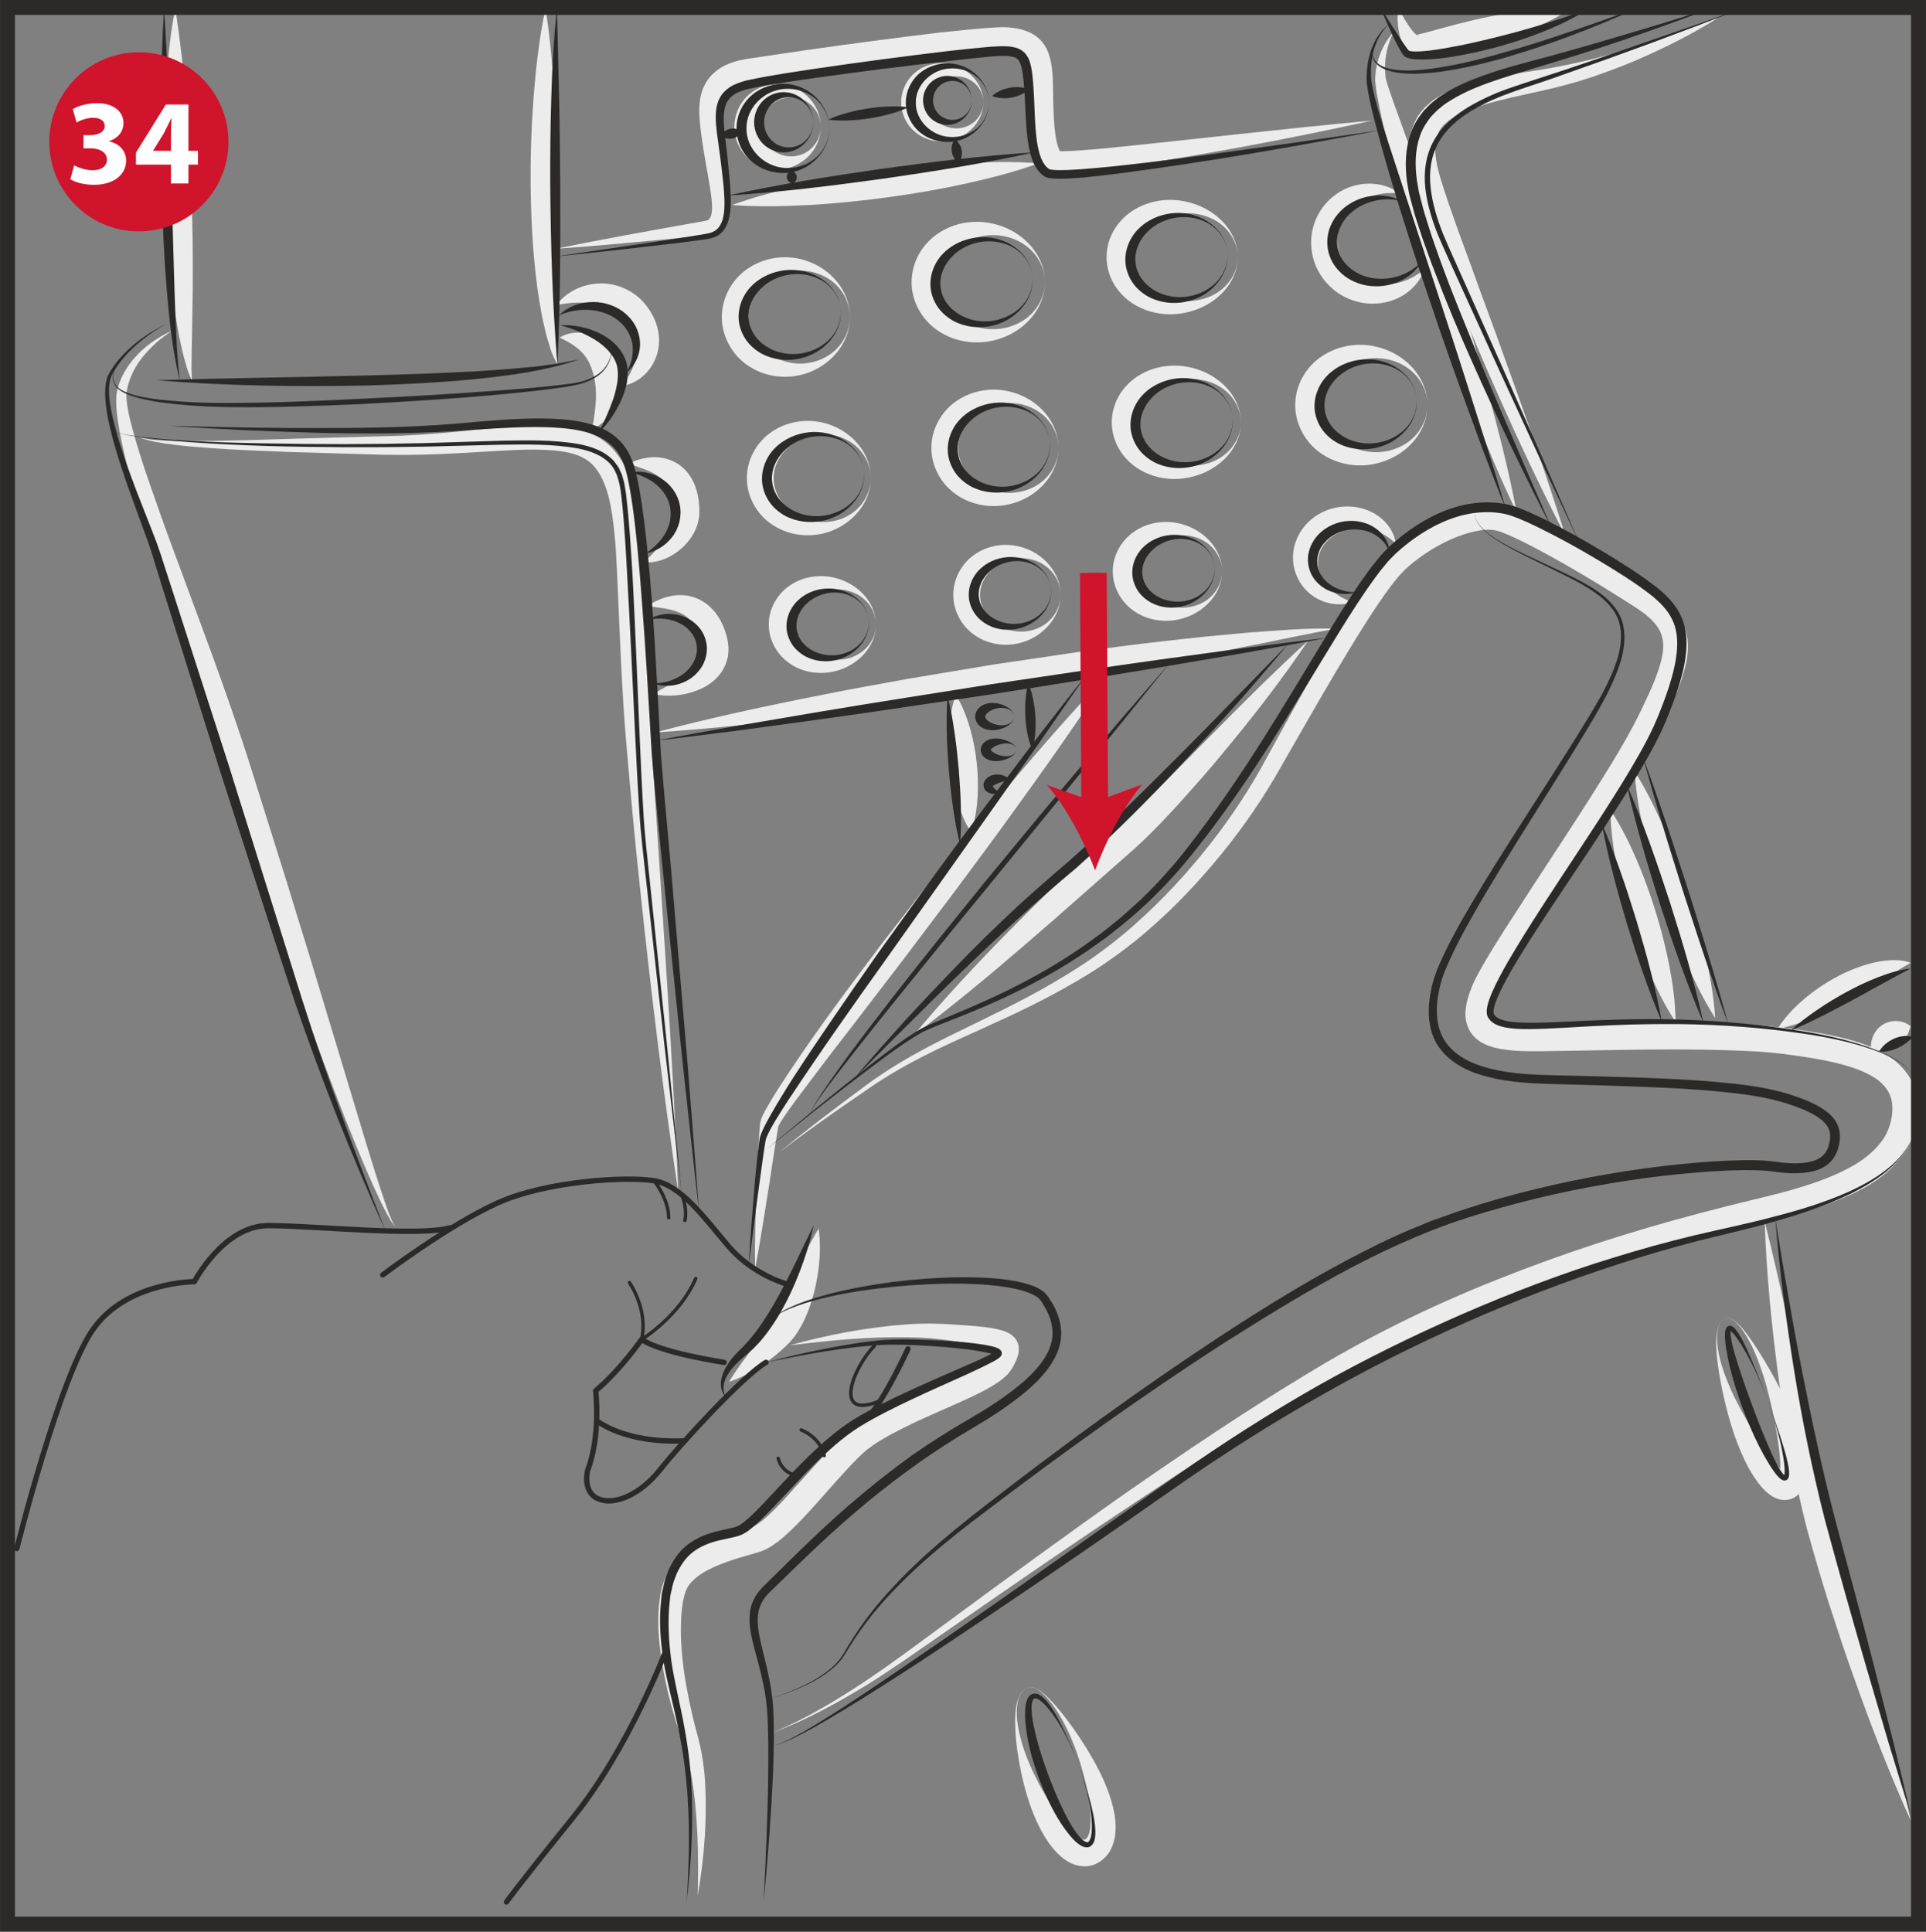 <?xml version="1.0" encoding="UTF-8"?>
<!DOCTYPE svg PUBLIC "-//W3C//DTD SVG 1.1//EN" "http://www.w3.org/Graphics/SVG/1.1/DTD/svg11.dtd">
<!-- Creator: CorelDRAW 2018 (64-Bit) -->
<svg xmlns="http://www.w3.org/2000/svg" xml:space="preserve" width="42.966mm" height="43.096mm" version="1.1" style="shape-rendering:geometricPrecision; text-rendering:geometricPrecision; image-rendering:optimizeQuality; fill-rule:evenodd; clip-rule:evenodd"
viewBox="0 0 1945.23 1951.15"
 xmlns:xlink="http://www.w3.org/1999/xlink">
 <rect x="0" y="0" width="1945.23" height="1951.15" fill="#808080" stroke="none"/>
 <defs>
  <style type="text/css">
   <![CDATA[
    .str4 {stroke:#2B2A29;stroke-width:15.09;stroke-miterlimit:4}
    .str3 {stroke:#CF142B;stroke-width:26.99;stroke-miterlimit:4}
    .str2 {stroke:#CF142B;stroke-width:10.13;stroke-miterlimit:4}
    .str0 {stroke:#2B2A29;stroke-width:5.4;stroke-linecap:round;stroke-linejoin:round;stroke-miterlimit:4}
    .str1 {stroke:#2B2A29;stroke-width:3.45;stroke-linecap:round;stroke-linejoin:round;stroke-miterlimit:4}
    .fil2 {fill:none;fill-rule:nonzero}
    .fil4 {fill:#FEFEFE;fill-rule:nonzero}
    .fil0 {fill:#ECECEC;fill-rule:nonzero}
    .fil1 {fill:#2B2A29;fill-rule:nonzero}
    .fil3 {fill:#CF142B;fill-rule:nonzero}
   ]]>
  </style>
 </defs>
 <g id="Слой_x0020_1">
  <path class="fil0" d="M177.13 8.41c4.63,31.46 8.38,62.72 10.96,94.09 2.56,31.33 4.31,62.67 5.36,94.01 1.04,31.35 1.44,62.7 1.23,94.06l-0.73 47.07c-0.14,7.82 -0.45,15.75 -0.45,23.54l-0.11 11.83 0.53 11.83c-1.6,-3.59 -3.08,-7.35 -4.55,-11.16l-3.29 -11.55c-2.24,-7.75 -3.53,-15.54 -5.34,-23.35 -2.83,-15.62 -5.43,-31.29 -7.25,-46.99 -3.74,-31.42 -6.01,-62.89 -6.99,-94.38 -1.04,-31.49 -0.96,-63.01 0.44,-94.52 1.74,-31.5 3.58,-63.12 10.19,-94.49z"/>
  <path class="fil0" d="M550.93 8.41c4.86,30.22 7.17,60.31 9.05,90.37 1.76,30.04 2.57,60.05 2.96,90.03 0.38,29.98 0.02,59.92 -0.4,89.84l-0.43 22.46c-0.23,7.49 -0.45,14.99 -0.35,22.42 -0.22,7.51 -0.3,15.01 -0.06,22.44 -0.19,7.64 0.65,14.8 1.31,22.6 -1.72,-3.35 -3.29,-6.87 -4.98,-10.43 -1.61,-3.59 -2.44,-7.27 -3.7,-10.94 -2.49,-7.36 -4.01,-14.85 -5.75,-22.31 -1.68,-7.51 -2.84,-15.03 -4.11,-22.54 -1.29,-7.54 -2.31,-15.09 -3.11,-22.61 -3.56,-30.2 -5.04,-60.42 -5.4,-90.64 -0.35,-30.2 0.69,-60.37 2.89,-90.51 2.43,-30.13 5.7,-60.23 12.09,-90.17z"/>
  <path class="fil0" d="M561.31 251.3c43.96,-9.06 88,-16.93 131.99,-24.84l16.52 -2.86c3.18,-0.54 4.66,-0.86 5.59,-1.56 0.96,-0.7 1.66,-1.57 2.33,-2.99 1.25,-3.05 1.65,-7.89 1.33,-12.9 -0.25,-5.03 -1.01,-10.35 -1.84,-15.83 -3.43,-21.51 -8.22,-43.72 -10.39,-66.92 -0.48,-5.91 -0.9,-11.78 -0.35,-18.59 0.59,-6.69 2.33,-13.83 5.98,-20.45 3.65,-6.64 9.4,-12.18 15.56,-15.99 6.21,-3.77 12.74,-6.02 19.08,-7.47 3.08,-0.78 6.55,-1.26 9.23,-1.69l8.28 -1.21 16.59 -2.49 33.25 -4.92c44.35,-6.34 88.79,-12.16 133.41,-17.58l33.62 -3.44 17.01 -1.44c5.95,-0.3 11.23,-0.86 18.63,-0.57 6.56,0.45 12.96,1.34 20.32,4.11 3.66,1.47 7.44,3.51 10.89,6.4 3.43,2.96 6.24,6.6 8.27,10.32 3.8,7.47 5.03,14.41 5.83,20.62 0.81,6.29 0.94,12.36 1.05,17.96 0.2,11.33 0.29,22.32 0.94,33.06 0.62,10.54 1.76,21.65 4.61,29.36 0.66,1.84 1.55,3.27 1.86,3.59 0.61,0.3 -1.55,-0.59 -0.47,-0.3 4.11,0.25 10.01,-0.18 15.28,-0.43 10.89,-0.64 21.99,-1.61 33.08,-2.67 88.76,-8.93 177.8,-19.69 267.11,-27.79 -87.67,19.21 -175.66,35.76 -264.65,48.71 -11.16,1.58 -22.32,3.1 -33.72,4.31 -5.88,0.53 -11.16,1.14 -18.25,1.01 -0.34,0.02 -0.91,-0.01 -1.71,-0.11l-2.14 -0.3c-1.36,-0.14 -2.87,-0.62 -4.39,-1.29 -3,-1.29 -5.27,-3.16 -7.16,-5.03 -3.54,-3.77 -5.28,-7.4 -6.72,-10.72 -2.75,-6.72 -4.02,-12.84 -5.09,-18.84 -1.02,-6.01 -1.68,-11.87 -2.19,-17.67 -1.02,-11.56 -1.41,-22.97 -1.93,-34.02 -0.29,-5.57 -0.54,-10.7 -1.2,-15.52 -0.61,-4.84 -1.76,-9.04 -3.08,-11.56 -1.4,-2.32 -2.57,-3.34 -5.76,-4.66 -3.11,-1.18 -7.94,-2.01 -12.52,-2.22 -3.78,-0.1 -9.68,0.37 -14.9,0.72l-16.44 1.55 -33.14 3.69c-44.34,4.86 -88.71,10.57 -133.11,16.02l-33.32 3.99 -16.67 2.01 -8.38 1.01c-2.84,0.37 -4.95,0.57 -7.3,1.09 -4.59,0.91 -8.79,2.33 -12.22,4.26 -3.4,2 -5.96,4.44 -7.95,7.49 -1.92,3.11 -3.23,7 -3.83,11.4 -0.57,4.36 -0.56,9.7 -0.35,14.97 0.88,21.48 4.84,43.31 6.95,66.22 0.48,5.64 0.96,11.47 0.86,17.63 -0.14,6.12 -0.51,12.76 -4.01,19.95 -1.85,3.56 -4.97,7.06 -8.86,9.15 -1.96,1.01 -3.94,1.74 -5.91,2.09l-1.47 0.32 -1.05 0.1 -2.08 0.23 -16.77 1.72c-44.7,4.31 -89.36,8.67 -134.12,11.83z"/>
  <path class="fil0" d="M1412.23 8.41c4.57,7.63 8.53,15.28 13.36,21.46 2.23,2.97 5.08,5.84 6.67,6.13 0.14,-0.02 0.38,0.08 0.38,0.01 -0.32,-0.49 -1.45,-0.85 -1.52,-0.88 0.37,-0.18 0.59,-0.22 1.53,-0.42 1.41,-0.27 3.39,-0.81 5.21,-1.23 15.27,-3.99 31.62,-8.8 47.85,-12.59 16.29,-3.9 32.82,-7.14 49.62,-9.5 16.84,-2.27 33.89,-3.87 51.68,-3 -14.79,9.96 -30.41,17.2 -46.28,23.52 -15.92,6.23 -32.2,11.31 -48.81,15.24 -16.72,3.83 -33.35,6.93 -51.64,7.33 -2.38,0.05 -4.62,0 -7.44,-0.27 -1.17,-0.06 -3.05,-0.34 -4.79,-0.7 -1.1,-0.21 -3.21,-0.99 -4.55,-1.81 -0.88,-0.64 -1.45,-1.21 -2.17,-1.84 -5.03,-5.06 -6.34,-9.88 -7.71,-14.48 -2.16,-9.27 -2.6,-18.06 -1.39,-26.99z"/>
  <path class="fil0" d="M1407.43 32.5c-4.84,9.52 -7.52,19.78 -8.35,29.87 -0.38,5.07 -0.27,10.1 0.34,15 0.16,2.49 0.94,4.81 1.68,7.11 0.7,2.31 1.29,4.52 2.28,7.08 3.37,9.9 6.89,19.82 10.62,29.75l10.72 29.88c14.27,39.88 28.11,79.94 41,120.3 13.02,40.35 25.09,81 36.38,121.9 11.29,40.92 21.74,82.13 29.72,124.15 -18.65,-38.49 -34.69,-77.89 -49.73,-117.6 -15.03,-39.74 -29.17,-79.76 -42.06,-120.2 -12.97,-40.41 -24.85,-81.2 -35.39,-122.43 -5.26,-20.65 -10.19,-41.29 -14.06,-62.56 -0.51,-2.54 -0.83,-5.56 -1.15,-8.45 -0.37,-2.91 -0.7,-5.77 -0.41,-8.61 0.32,-5.68 1.09,-11.3 2.74,-16.67 3.15,-10.7 8.34,-20.63 15.67,-28.51z"/>
  <path class="fil0" d="M1736.83 16.96c-26.85,17.22 -55.52,31.45 -84.91,44.17 -14.72,6.29 -29.82,11.77 -45.06,17.03 -15.28,5.05 -30.89,9.31 -46.73,12.84 -15.57,3.56 -30.92,6.7 -45.92,10.48 -14.9,3.83 -29.71,8.21 -41.94,14.69 -3.27,1.44 -5.64,3.54 -8.47,5.21 -1.42,0.85 -2.3,2.01 -3.5,2.96 -1.1,1.01 -2.41,1.9 -3.11,3.1 -4.04,4.11 -5.65,9.29 -7.08,14.89 -1.87,11.85 1.1,26.16 5.57,40.43 9.12,29.42 20.41,59.25 31.23,88.88 10.56,29.82 21.98,59.37 32.47,89.28 21.59,59.63 42.69,119.47 61.64,180.26 -29.34,-56.51 -55.9,-114.21 -81.2,-172.48 -25.22,-58.47 -49.49,-116.59 -69.94,-178.08 -4.55,-15.91 -8.93,-33.43 -5.67,-53.14 2.2,-9.68 6.29,-19.92 13.48,-27.3 1.57,-2.11 3.5,-3.56 5.35,-5.21 1.87,-1.53 3.69,-3.39 5.67,-4.6 3.93,-2.46 7.92,-5.21 11.97,-6.89 16.19,-7.68 32.31,-11.5 48.22,-14.96 15.85,-3.51 31.8,-5.69 47.37,-8.13 30.59,-4.89 61.09,-12.33 91.15,-21.64 30.16,-9.09 59.9,-19.88 89.41,-31.78z"/>
  <path class="fil0" d="M1626.51 818.19c10.83,16.18 19.07,33.14 26.56,50.34 7.36,17.25 13.74,34.8 19.23,52.61 5.5,17.81 10.1,35.9 13.69,54.3 3.5,18.43 6.19,37.1 6.31,56.59 -10.84,-16.18 -19.12,-33.14 -26.59,-50.34 -7.38,-17.24 -13.73,-34.79 -19.2,-52.61 -5.46,-17.82 -10.06,-35.92 -13.65,-54.32 -3.48,-18.44 -6.2,-37.12 -6.34,-56.57z"/>
  <path class="fil0" d="M1650.87 779.02c12.11,19.04 21.64,38.92 30.43,59.05 8.66,20.17 16.32,40.67 23.13,61.44 6.82,20.77 12.71,41.83 17.63,63.23 4.81,21.42 8.83,43.11 10.27,65.63 -12.12,-19.04 -21.69,-38.91 -30.44,-59.03 -8.67,-20.17 -16.34,-40.67 -23.11,-61.46 -6.77,-20.78 -12.68,-41.85 -17.58,-63.23 -4.81,-21.44 -8.83,-43.12 -10.32,-65.63z"/>
  <path class="fil0" d="M1795.35 1039.13c7.28,-11.71 16.45,-21.07 26.18,-29.53 9.82,-8.37 20.45,-15.66 31.72,-21.88 11.3,-6.2 23.38,-11.25 36.19,-14.66 3.24,-0.78 6.51,-1.48 9.79,-2.09 3.35,-0.51 6.75,-0.83 10.13,-1.1 6.8,-0.29 13.99,0.24 20.44,2.71 -3.1,1.93 -5.91,3.16 -8.62,4.92 -2.7,1.88 -5.33,3.26 -7.92,5.05l-15.48 10.05c-10.32,6.63 -20.76,12.9 -31.57,18.8 -10.8,5.93 -21.93,11.37 -33.58,16.21 -11.69,4.77 -23.73,9.07 -37.28,11.53z"/>
  <path class="fil0" d="M1889.56 1058.96c-0.13,-6.79 1.53,-11.44 3.72,-15.37 2.24,-3.86 5.21,-6.79 8.75,-8.9 3.51,-2.09 7.68,-3.34 12.4,-3.4 4.65,0.08 10.17,0.9 15.37,5.5 -2.33,6.31 -3.88,10.27 -6.18,13.64 -2.22,3.26 -4.81,5.74 -7.9,7.54 -3.1,1.81 -6.66,2.94 -10.83,3.31 -4.25,0.3 -8.96,-0.02 -15.32,-2.32z"/>
  <path class="fil0" d="M661.63 739.85c56.3,-14.89 113.06,-27.04 169.99,-38.22 28.43,-5.83 57.02,-10.67 85.53,-15.97l85.8 -14.34 86.06 -12.73c28.76,-3.7 57.47,-7.84 86.32,-10.94 14.44,-1.57 28.85,-3.34 43.29,-4.76l43.4 -4.01c29,-1.98 58.02,-4.84 87.25,-3.78 -28.65,4.93 -56.95,11.26 -85.39,16.91 -28.46,5.62 -56.89,11.25 -85.41,16.47 -28.45,5.57 -57.04,10.17 -85.55,15.37l-85.79 14.12 -85.98 12.88c-28.73,3.85 -57.38,8.14 -86.18,11.51 -57.55,7.25 -115.24,13.66 -173.34,17.51z"/>
  <path class="fil0" d="M965.27 701.74c6.84,10.97 11,22.23 14.36,33.59 3.26,11.37 5.46,22.85 6.76,34.44 1.31,11.58 1.66,23.27 0.99,35.07 -0.78,11.82 -2.39,23.72 -6.69,35.92 -6.88,-10.96 -11.05,-22.23 -14.41,-33.59 -3.24,-11.35 -5.45,-22.84 -6.71,-34.44 -1.28,-11.58 -1.64,-23.27 -0.96,-35.07 0.78,-11.82 2.39,-23.72 6.66,-35.92z"/>
  <path class="fil0" d="M1121.9 677.74c-32.82,50.61 -67.54,99.68 -102.86,148.26 -17.46,24.44 -35.64,48.33 -53.38,72.53l-54.21 71.85 -54.75 71.37c-18.46,23.59 -36.43,47.58 -54.25,71.34 -4.36,5.98 -8.62,11.96 -12.54,17.92l-2.54 4.23c-0.57,0.91 -0.48,0.97 -0.65,1.2 -0.1,0.41 -0.45,-0.03 -0.56,1.2l-1.88 10.85c-2.43,14.69 -4.6,29.58 -6.84,44.41 -4.74,29.68 -9.23,59.42 -14.87,89.06 -0.34,-30.17 0.64,-60.24 1.68,-90.35 0.69,-15.04 1.47,-30.03 2.46,-45.18 0.27,-3.77 0.51,-7.59 0.96,-11.49 0.18,-1.88 1.74,-6.58 2.6,-8.14l2.86 -5.65c3.85,-6.88 7.86,-13.45 11.9,-19.9 32.77,-51.11 68.8,-99.12 104.96,-147.21 18.43,-23.73 36.79,-47.55 55.49,-71.08 18.94,-23.33 37.58,-46.91 57.02,-69.84 38.47,-46.19 77.81,-91.68 119.41,-135.37z"/>
  <path class="fil0" d="M826.8 1241.06c2.33,16.26 1.34,32.17 -1.14,47.85 -2.7,15.67 -6.85,31.14 -14.23,46.24 -1.96,3.75 -3.93,7.49 -6.45,11.23 -2.19,3.53 -5.77,7.68 -8.56,10.65 -5.74,5.69 -11.74,10.97 -18.11,15.76 -12.76,9.57 -26.46,17.82 -42.05,23.04 8.51,-13.97 17.89,-26.19 27.18,-38.19l13.83 -17.65c2.08,-2.97 3.56,-4.69 5.19,-7.89 1.72,-2.72 3.24,-5.85 4.79,-8.96 6.23,-12.58 11.9,-26.48 18.14,-40.28 6.29,-13.86 12.81,-27.88 21.41,-41.81z"/>
  <path class="fil0" d="M797.32 1358.99c39.04,-10.91 79.08,-18.42 120.01,-21.37 10.25,-0.59 20.56,-0.91 30.97,-0.47 10.51,0.3 20.31,1.14 30.6,1.84 10.3,0.85 20.25,1.5 31.67,4.44 1.4,0.35 2.89,0.78 4.54,1.48l2.36 0.96c0.83,0.37 1.8,0.99 2.68,1.52 1.68,0.86 3.75,2.78 5.5,4.92 1.57,2.27 3.11,5.59 3.18,8.21 0.62,5.89 -0.97,9.19 -2.03,12.46 -1.25,2.91 -2.54,5.57 -3.87,7.95 -0.46,1.09 -1.72,2.75 -2.87,4.25 -1.15,1.42 -2.39,3.18 -3.58,4.22 -2.33,1.96 -4.78,4.26 -7.12,5.86l-7.08 4.65 -7.03 4.01c-9.34,5 -18.75,9.31 -28.04,13.45 -18.59,8.32 -37.12,16.08 -54.67,24.9 -8.67,4.49 -17.43,8.88 -25.28,13.94 -4.16,2.38 -7.57,5.24 -11.33,7.83 -3.22,2.91 -6.45,5.43 -9.96,9.18 -13.77,13.88 -26.82,29.07 -40.29,44.26 -6.8,7.56 -13.72,15.13 -21.08,22.58 -7.52,7.44 -14.97,14.89 -25.29,21.6 -2.74,1.63 -5.36,3.29 -8.96,4.63l-2.54 0.99 -1.95 0.61 -3.78 1.13 -14.42 4.2c-9.39,2.79 -18.38,5.97 -26.72,9.69 -8.3,3.75 -15.89,8.35 -21.38,13.88 -5.77,5.65 -7.83,11.2 -9.68,20.67 -1.68,8.83 -2.19,18.35 -2.19,27.92 -0.11,9.62 0.53,19.38 1.5,29.12 1.88,19.52 5.75,39 10.16,58.34 1.21,4.83 2.3,9.68 3.64,14.46l1.93 7.2 1.88 7.73c2.48,10.3 3.8,20.62 4.84,30.9 3,41.17 -0.03,81.89 -6.96,121.81 0.97,-40.41 0.34,-80.98 -6.18,-120.12 -1.81,-9.71 -3.69,-19.37 -6.66,-28.56l-2.19 -6.85 -2.54 -7.27c-1.74,-4.84 -3.21,-9.77 -4.83,-14.65 -6.04,-19.66 -10.81,-39.77 -13.99,-60.34 -3.13,-20.56 -5,-41.59 -1.72,-63.73 0.37,-2.77 0.92,-5.56 1.66,-8.38 0.48,-2.7 1.72,-5.93 2.91,-9.01 1.15,-3.13 3.02,-5.8 4.58,-8.69 1.92,-2.49 3.77,-5.21 5.91,-7.41 8.51,-9.12 18.48,-15.22 28.36,-20.12 9.92,-4.93 20.07,-8.38 29.99,-11.5l14.61 -4.42 3.46 -1.07 1.66 -0.54 0.96 -0.47c1.18,-0.35 2.84,-1.45 4.42,-2.39 6.65,-4.33 13.72,-11.18 20.41,-18.03 6.75,-6.98 13.36,-14.44 20.06,-21.91 13.5,-14.89 26.94,-30.25 41.78,-44.9 3.42,-3.61 8.07,-7.46 12.46,-11.18 4.54,-3.15 9.02,-6.66 13.67,-9.28 9.2,-5.76 18.58,-10.41 28.01,-14.82 18.87,-8.72 37.89,-16 56.4,-23.61 9.31,-3.75 18.35,-7.71 27.02,-11.82l6.32 -3.16 5.78 -3.4c1.88,-1.12 3.13,-2.35 4.79,-3.46 0.75,-0.57 0.85,-1.01 1.38,-1.49 0.45,-0.46 0.92,-0.65 1.55,-1.87 1.25,-1.98 2.22,-3.8 3.07,-5.5 0.66,-1.42 1.04,-3.05 0.96,-2.22 0.16,0.05 0.24,1.09 0.64,1.21 0.05,0.27 0.48,0.24 -0.14,-0.05 -0.21,-0.11 -0.24,-0.27 -0.56,-0.43l-1.14 -0.49c-0.65,-0.37 -1.56,-0.7 -2.6,-1.01 -8.05,-2.57 -18.29,-3.98 -28.04,-5.51 -9.81,-1.39 -20.06,-2.98 -29.73,-3.96 -9.71,-1.15 -19.64,-1.47 -29.58,-1.74 -39.86,-0.77 -80.18,3.11 -120.3,8.19z"/>
  <path class="fil0" d="M778.72 1750.74c33.38,-13.62 64.43,-32.22 94.36,-52.02 29.88,-19.92 58.53,-41.83 87.65,-63.04 58.03,-42.74 116.21,-85.32 175.21,-126.85 59.22,-41.17 119,-81.66 180.96,-119.1 61.66,-37.95 127.25,-70.26 194.6,-97.01 67.35,-26.94 136.5,-49.24 206.56,-67.61 17.5,-4.66 35.09,-9.01 52.64,-13.29 17.62,-4.23 34.68,-8.38 51.41,-13.7 16.67,-5.26 32.92,-11.47 47.5,-19.58 14.66,-7.97 27.01,-18.61 34.52,-31.31 6.88,-12.57 9.52,-29.37 4.79,-40.95 -2.41,-5.84 -6.58,-10.94 -12.26,-15.4 -5.88,-4.3 -13.02,-7.79 -20.59,-10.78 -15.44,-5.69 -32.57,-9.14 -49.9,-11.96 -8.69,-1.36 -17.57,-2.63 -26.35,-3.74 -8.53,-1.04 -17.27,-1.76 -26.07,-2.35 -70.91,-3.83 -142.94,-1.2 -215.15,-0.26 -9.04,0.06 -18.35,0.16 -28.03,-0.49 -4.85,-0.37 -9.77,-0.85 -14.92,-1.77 -2.54,-0.4 -5.27,-1.18 -7.89,-1.79 -2.83,-1.01 -5.48,-1.69 -8.45,-3.24 -5.6,-2.38 -12.38,-7.79 -15.86,-15.11 -3.51,-7.25 -3.86,-14.92 -3.03,-20.57 0.66,-6.04 2.22,-11.07 3.82,-15.99 1.69,-4.73 3.53,-9.34 5.86,-13.88 8.88,-17.47 18.58,-32.29 28.24,-47.84l29.44 -45.53c19.73,-30.2 39.56,-60.23 58.81,-90.51 19.1,-30.43 38.24,-60.4 53.12,-92.22 7.54,-15.92 14.98,-32.09 18.53,-47.53 3.74,-15.78 1.18,-27.87 -9.58,-38.52 -2.38,-2.77 -5.74,-5.14 -8.71,-7.67 -3.42,-2.35 -6.48,-4.68 -10.41,-7.12l-22.65 -14.32c-15.19,-9.43 -30.56,-18.61 -46.05,-27.47 -15.49,-8.8 -31.13,-17.51 -46.89,-25.08 -7.71,-3.67 -16.16,-7.62 -22.78,-9.24 -5.97,-1.42 -13.88,-0.88 -21.64,0.8 -15.71,3.51 -31.5,10.78 -45.82,19.76 -7.16,4.55 -14.03,9.58 -20.41,15.08l-4.68 4.22 -4.11 4.36c-2.75,2.84 -5.38,6.48 -8.08,9.69 -10.56,13.8 -20.3,28.83 -29.85,43.89 -9.55,15.11 -18.83,30.46 -27.97,45.92 -18.32,30.89 -36.03,62.21 -54.05,93.5 -17.6,31.66 -38.54,62.12 -61.5,90.27 -23.09,28.17 -48.27,54.7 -76.02,78.37 -13.8,11.93 -28.51,22.81 -43.6,33.08 -15.16,10.27 -30.92,19.21 -46.83,27.97 -31.88,17.38 -65.05,31.85 -97.78,46.76 -32.77,14.84 -64.83,30.99 -94.15,51.8 -29.74,20.3 -59.3,40.89 -87.88,62.85 27.73,-23.02 56.54,-44.74 85.51,-66.19 28.88,-21.84 61.06,-39.15 93.45,-54.91 32.41,-15.89 64.92,-31.19 95.88,-49.21 15.38,-9.04 30.76,-18.35 45.14,-28.72 14.41,-10.39 28.43,-21.37 41.56,-33.39 26.53,-23.69 50.82,-49.96 72.88,-77.91 22.08,-28.09 41.62,-57.54 58.52,-89.17 17.41,-31.48 34.64,-63.18 52.53,-94.59 8.93,-15.71 18.01,-31.35 27.47,-46.88 9.47,-15.51 19.05,-30.92 30.14,-45.97 3.03,-3.74 5.6,-7.49 9.02,-11.2l5.08 -5.54 5.28 -4.92c7.16,-6.39 14.76,-12.15 22.71,-17.41 15.99,-10.35 33.2,-18.86 52.61,-23.59 9.74,-2.19 20.22,-3.55 31.9,-1.04 10.89,2.77 18.78,6.74 27.39,10.62 16.79,7.89 32.73,16.58 48.64,25.44 15.86,8.88 31.49,18.05 47,27.49l23.16 14.36c7.7,4.87 16.26,10.6 23.57,18.11 7.41,7.35 14.09,17.28 16.8,28.64 2.8,11.29 1.9,22.56 -0.29,32.34 -4.44,19.78 -12.33,36.56 -19.95,53.22 -3.82,8.23 -7.85,16.45 -12.24,24.79 -4.39,8.14 -8.85,16.18 -13.53,24 -9.18,15.78 -18.83,31.1 -28.46,46.43 -19.31,30.6 -39.12,60.75 -58.7,90.96l-29.12 45.31c-9.34,15.04 -19.23,30.57 -26.61,45.25 -3.51,6.85 -6.49,15.33 -7.11,21.21 -0.54,3.21 0.1,4.93 0.45,5.78 0.44,0.73 0.86,1.68 3.53,2.81 4.71,2.41 13.27,3.54 21.36,4.1 8.3,0.56 17.01,0.42 25.97,0.38 71.87,-0.7 144.05,-3.21 217.1,0.94 9.17,0.64 18.4,1.42 27.74,2.59 9.09,1.18 18.05,2.47 27.15,3.94 18.16,3.03 36.56,6.64 54.96,13.48 9.19,3.63 18.37,8.02 27.02,14.42 8.55,6.58 16.31,15.65 20.65,26.54 4.69,10.96 4.54,22.51 3.43,33.01 -1.36,10.51 -5.03,20.79 -10.16,30.14 -11,18.37 -27.58,31.42 -44.48,40.49 -17.01,9.26 -34.69,15.75 -52.39,21.18 -17.65,5.43 -35.67,9.64 -53.12,13.67 -17.47,4.11 -34.92,8.24 -52.27,12.72 -69.41,17.77 -138.05,38.66 -204.98,64.03 -67,25.3 -131.7,55.82 -193.45,92.37 -62.07,36 -122.28,75.49 -182.21,115.34 -60.01,39.77 -119.29,80.67 -178.48,121.78 -29.72,20.36 -58.92,41.51 -89.6,60.64 -30.81,18.77 -62.65,36.26 -96.55,48.62z"/>
  <path class="fil0" d="M685.02 1204.01c-15.27,-101.07 -27.55,-202.46 -38.28,-304.02 -5.59,-50.77 -10.11,-101.64 -14.48,-152.61 -4.31,-51 -6.07,-102.5 -8.34,-153.22 -1.12,-25.3 -2.04,-50.69 -5.76,-74.72 -3.52,-23.93 -11.06,-46.86 -27.74,-56.23 -8.42,-4.93 -19.78,-7.27 -31.56,-8.26 -11.85,-0.97 -24.2,-0.96 -36.7,-0.48 -25.03,1.07 -50.6,3.11 -76.28,4.12 -25.58,1.18 -51.84,1.23 -77.19,0.22l-76.54 -2.25c-25.53,-1.02 -51.08,-1.95 -76.64,-3.7 -12.78,-0.98 -25.54,-1.9 -38.27,-3.44 -6.37,-0.75 -12.73,-1.71 -19.04,-2.87 -3.16,-0.64 -6.32,-1.15 -9.41,-2.11 -1.55,-0.46 -3.11,-0.77 -4.62,-1.35l-4.41 -1.92 4.56 1.44c1.52,0.41 3.13,0.56 4.68,0.85 3.1,0.62 6.29,0.78 9.46,1.09 6.32,0.48 12.68,0.77 19.05,0.81 12.7,0.35 25.44,0.19 38.18,0.03 25.49,-0.48 50.96,-1.15 76.47,-2.08l76.55 -2.17 38.01 -1.07c12.6,-0.61 25.19,-1.42 37.81,-2.49 25.25,-2.13 50.49,-5.11 76.42,-6.71 12.97,-0.83 26.18,-1.21 39.79,-0.45 13.51,0.91 28.03,2.92 42.07,10.43 14.32,7.65 24.31,21.08 30.18,34.32 5.94,13.37 9.1,26.9 11.18,40.04 4.28,26.42 5.36,52.15 6.69,77.78l2.75 76.49c0.88,25.43 2.65,50.64 4.06,76.09l9.96 152.61c6.77,101.82 13.22,203.7 17.38,305.83z"/>
  <path class="fil0" d="M175.12 333.42c-8.72,5.19 -16.63,11.61 -23.57,18.77 -6.98,7.09 -13.05,15.03 -17.31,23.72 -0.94,2.24 -1.96,4.42 -2.84,6.65 -0.69,2.3 -1.55,4.52 -2.17,6.8 -0.46,2.32 -1.07,4.68 -1.4,6.9l-0.23 3.16 0.18 3.45c0.64,9.31 3.05,19.13 5.56,28.7 5.11,19.28 11.35,38.45 17.98,57.48 6.65,19.02 13.29,38.09 20.3,57.06 27.78,75.92 57.29,151.59 81.77,229.35l36.43 116.01c11.72,38.8 24.04,77.4 35.54,116.25l35.16 116.35c5.73,19.45 11.75,38.78 17.76,58.14 3.02,9.67 6.1,19.31 9.39,28.86 1.58,4.82 3.29,9.57 5.05,14.32 1.98,4.6 3.48,9.55 6.6,13.56 -3.74,-3.56 -5.94,-8.3 -8.52,-12.69 -2.36,-4.5 -4.71,-9.04 -6.9,-13.64 -4.41,-9.18 -8.53,-18.48 -12.63,-27.81 -8.13,-18.65 -15.68,-37.51 -23.27,-56.38 -14.79,-37.84 -29.03,-75.87 -42.63,-114.1 -13.91,-38.14 -26.7,-76.65 -39.86,-115.03l-37.8 -115.65c-6.08,-19.4 -12.03,-38.59 -18.45,-57.67l-19.53 -57.45c-12.76,-38.46 -26.11,-76.79 -37.98,-115.72 -12,-38.87 -23.62,-77.91 -31.28,-118.45 -1.68,-10.22 -3.31,-20.41 -3.1,-31.38l0.21 -4.15 0.7 -4.39c0.67,-2.72 1.58,-5.22 2.36,-7.83 0.94,-2.52 2.11,-4.95 3.18,-7.41 1.26,-2.36 2.65,-4.65 3.94,-6.96 11.6,-17.91 28.83,-30.68 47.37,-38.83z"/>
  <path class="fil0" d="M923.05 1045.42c30.2,-36.4 62.4,-70.77 95.37,-104.34 33.1,-33.51 66.52,-66.35 102.3,-97.67 17.34,-14.72 33.51,-31.21 50.05,-47.72l49.34 -49.93c32.92,-33.39 66.14,-66.67 101.07,-98.56 -26.44,39.26 -55.32,76.49 -85.46,112.71 -14.87,18.3 -30.7,35.78 -46.46,53.42 -15.94,17.38 -32.48,34.73 -50.9,50.49 -34.88,30.61 -69.95,62.1 -105.6,92.59 -35.64,30.62 -71.8,60.71 -109.69,89.01z"/>
  <path class="fil0" d="M562.02 308.14c9.24,-12.52 24.8,-20.81 42.02,-21.78 17.14,-1.17 36.13,6.64 47.52,20.81 5.64,6.93 10.03,14.79 12.4,23.75 2.33,8.91 2.27,18.67 -0.5,27.33 -5.33,17.41 -20.22,29.87 -35.84,31.56 10.11,-11.68 14.94,-24.33 15,-35.57 0.19,-11.1 -4.57,-20.84 -11.73,-29.71 -6.99,-8.53 -16.4,-14.28 -28.22,-17.07 -11.85,-2.8 -25.43,-2.33 -40.65,0.68z"/>
  <path class="fil0" d="M634.93 468.46c6.37,-3.31 13.27,-5.59 20.7,-6.32 7.38,-0.91 15.51,-0.03 23.4,3.42 7.92,3.37 15.04,10 19.37,17.62 4.42,7.62 6.44,15.73 7.38,23.25 0.18,1.87 0.37,3.78 0.46,5.6 0.03,1.98 0.27,3.27 0.13,5.91 -0.11,2.36 -0.26,4.74 -0.78,6.95 -0.38,2.29 -0.93,4.44 -1.72,6.47 -2.97,8.27 -7.73,15.01 -13.27,20.43 -5.57,5.4 -11.9,9.66 -18.8,12.55 -6.85,2.78 -14.5,4.55 -21.7,3.21 5.75,-4.41 10.01,-9.07 13.94,-13.98 3.88,-4.85 7.22,-9.89 9.87,-14.9 2.63,-5.03 4.6,-10.01 5.38,-14.49 0.5,-2.25 0.61,-4.31 0.43,-6.18 0.08,-0.69 -0.16,-2.7 -0.24,-4.04l-0.48 -4.31c-0.61,-5.62 -1.71,-10.64 -3.34,-14.85 -1.65,-4.25 -3.87,-7.75 -7.43,-11.05 -7.09,-6.82 -19.76,-10.83 -33.3,-15.29z"/>
  <path class="fil0" d="M653.79 612.56c6.45,-4.87 13.84,-8.14 22.07,-10.17 8.18,-1.84 17.62,-2 26.77,1.52 9.15,3.39 17.12,10.38 22.29,18.25 5.27,8.08 8.18,16.1 10.05,25.17 0.35,2.55 0.77,5.06 0.83,7.68 -0.11,2.7 -0.27,5.4 -0.56,8.06 -0.68,2.65 -1.45,5.29 -2.3,7.87 -1.13,2.43 -2.35,4.84 -3.69,7.13 -5.88,8.83 -13.91,14.31 -21.77,17.89 -15.89,6.93 -32.26,8.3 -48.03,5.17 13.85,-7.86 26.94,-14.94 37.02,-23.32 4.95,-4.15 8.9,-8.59 10.73,-12.78 1.87,-4.15 2.29,-7.87 1.23,-12.81 0.06,-1.02 -0.62,-2.87 -0.93,-4.33 -0.32,-1.57 -0.81,-3.04 -1.29,-4.44 -0.81,-2.99 -2,-5.65 -3.19,-8.16 -2.48,-5.06 -5.54,-9.12 -9.86,-12.47 -8.7,-6.91 -23.56,-8.98 -39.38,-10.27z"/>
  <path class="fil0" d="M858.39 320.26c0.13,-14.66 -7.67,-28.73 -19.11,-36.96 -11.47,-8.38 -25.82,-11.32 -38.81,-9.44 -13.02,1.93 -24.53,8.19 -32.33,16.8 -7.89,8.56 -12.14,19.02 -12.11,29.6 -0.05,10.58 4.17,21.07 12.07,29.65 7.78,8.62 19.32,14.9 32.36,16.82 12.98,1.88 27.36,-1.09 38.83,-9.49 11.44,-8.24 19.21,-22.3 19.09,-36.98zm0 0c0.38,29.56 -25.54,56.37 -57.91,59.89 -16.04,1.89 -33.64,-2.14 -47.71,-12.81 -14.04,-10.46 -23.86,-28.38 -23.7,-47.08 -0.18,-18.7 9.6,-36.65 23.66,-47.12 14.07,-10.7 31.7,-14.74 47.76,-12.84 32.42,3.58 58.29,30.39 57.91,59.96z"/>
  <path class="fil0" d="M1055.29 284.99c0.11,-15.12 -8.29,-29.42 -20.26,-37.61 -12.01,-8.35 -26.83,-11.18 -40.29,-9.31 -13.5,1.93 -25.63,8.14 -33.99,16.85 -8.45,8.62 -13.12,19.31 -13.07,30.07 -0.05,10.77 4.55,21.48 13.03,30.14 8.33,8.72 20.5,14.92 34.02,16.85 13.5,1.85 28.3,-0.99 40.31,-9.36 11.95,-8.19 20.35,-22.51 20.24,-37.63zm0 0c0.11,15.05 -6.79,29.73 -17.89,40.46 -11.01,10.91 -26.26,18.03 -42.66,19.97 -16.37,1.85 -34.28,-1.92 -48.94,-12.47 -14.58,-10.29 -25.27,-28.54 -25.09,-47.95 0.03,-9.57 2.46,-19.18 6.98,-27.44 4.46,-8.31 10.82,-15.3 18.08,-20.57 14.65,-10.57 32.58,-14.34 48.97,-12.47 16.43,1.93 31.69,9.09 42.68,20.01 11.08,10.75 17.98,25.43 17.87,40.47z"/>
  <path class="fil0" d="M1250.08 259.72c0.1,-14.63 -8.57,-28.19 -20.35,-35.65 -11.85,-7.62 -26.13,-9.97 -39.15,-8.11 -13.03,1.95 -24.83,7.71 -33.08,15.84 -8.35,8.07 -12.95,18 -12.92,27.92 -0.05,9.9 4.52,19.88 12.88,27.97 8.24,8.16 20.07,13.93 33.12,15.86 13.03,1.84 27.33,-0.53 39.16,-8.16 11.77,-7.47 20.43,-21.03 20.33,-35.66zm0 0c0.1,14.53 -7.08,28.52 -18.06,38.56 -10.92,10.2 -25.65,16.76 -41.43,18.7 -15.73,1.82 -32.93,-1.33 -47.47,-11.02 -7.19,-4.84 -13.59,-11.4 -18.23,-19.39 -4.61,-7.95 -7.25,-17.39 -7.28,-26.85 0.03,-9.44 2.62,-18.91 7.27,-26.87 4.58,-8 11.01,-14.58 18.21,-19.42 14.51,-9.74 31.75,-12.87 47.5,-11.03 15.78,1.95 30.54,8.53 41.45,18.75 10.99,10.05 18.14,24.04 18.05,38.57z"/>
  <path class="fil0" d="M879.45 482.94c0.11,-14.05 -7.52,-27.45 -18.58,-35.17 -11.08,-7.84 -24.85,-10.48 -37.23,-8.59 -12.45,1.93 -23.4,7.9 -30.83,16.04 -7.51,8.06 -11.53,17.87 -11.5,27.73 -0.05,9.86 3.93,19.68 11.47,27.78 7.41,8.16 18.41,14.13 30.86,16.05 12.41,1.89 26.16,-0.78 37.24,-8.64 11.04,-7.73 18.67,-21.13 18.56,-35.19zm0 0c0.3,28.36 -24.82,53.71 -55.8,57.26 -15.4,1.88 -32.33,-1.79 -46.03,-11.88 -13.67,-9.89 -23.43,-27.19 -23.27,-45.38 -0.18,-18.19 9.55,-35.52 23.22,-45.42 13.7,-10.13 30.68,-13.78 46.08,-11.9 31.03,3.58 56.11,28.96 55.8,57.32z"/>
  <path class="fil0" d="M1068.97 452.41c0.11,-14.41 -7.78,-28.11 -19.13,-35.98 -11.39,-8.02 -25.51,-10.72 -38.25,-8.83 -12.79,1.93 -24.15,7.99 -31.88,16.31 -7.82,8.26 -12.06,18.35 -12.01,28.51 -0.06,10.16 4.14,20.28 11.98,28.56 7.71,8.35 19.12,14.41 31.91,16.32 12.76,1.87 26.88,-0.85 38.27,-8.88 11.36,-7.89 19.23,-21.6 19.12,-36zm0 0c0.11,14.34 -6.27,28.38 -16.74,38.8 -10.37,10.57 -24.88,17.6 -40.65,19.52 -15.72,1.87 -32.97,-1.82 -47.01,-12.07 -13.96,-10.01 -24.04,-27.65 -23.86,-46.24 -0.19,-18.59 9.86,-36.24 23.83,-46.29 14.03,-10.27 31.32,-13.97 47.04,-12.09 15.76,1.93 30.31,8.98 40.66,19.56 10.46,10.43 16.84,24.47 16.72,38.81z"/>
  <path class="fil0" d="M1253.24 426.61c0.1,-14.41 -8.35,-27.81 -19.93,-35.2 -11.64,-7.56 -25.73,-9.89 -38.51,-8.03 -12.83,1.95 -24.38,7.7 -32.41,15.71 -8.13,7.99 -12.57,17.76 -12.54,27.52 -0.05,9.74 4.36,19.55 12.49,27.55 8.04,8.06 19.61,13.81 32.46,15.75 12.79,1.84 26.88,-0.51 38.52,-8.08 11.56,-7.41 19.99,-20.81 19.92,-35.22zm0 0c0.1,14.33 -6.87,28.13 -17.63,38.09 -10.7,10.14 -25.24,16.69 -40.81,18.64 -15.56,1.84 -32.57,-1.33 -46.88,-10.97 -7.09,-4.84 -13.39,-11.34 -17.92,-19.25 -4.55,-7.87 -7.09,-17.2 -7.14,-26.51 0.05,-9.31 2.57,-18.65 7.11,-26.53 4.5,-7.92 10.82,-14.44 17.91,-19.28 14.31,-9.68 31.37,-12.83 46.93,-10.99 15.59,1.95 30.12,8.51 40.81,18.68 10.77,9.96 17.73,23.78 17.63,38.11z"/>
  <path class="fil0" d="M1441.72 409.24c0.13,-15.04 -8.14,-29.32 -20.01,-37.55 -11.9,-8.37 -26.63,-11.25 -40.01,-9.38 -13.41,1.93 -25.43,8.18 -33.65,16.86 -8.35,8.64 -12.92,19.31 -12.88,30.06 -0.06,10.75 4.47,21.45 12.83,30.11 8.23,8.72 20.27,14.95 33.7,16.88 13.4,1.87 28.14,-1.02 40.02,-9.42 11.85,-8.24 20.11,-22.52 20,-37.56zm0 0c0.11,14.98 -6.63,29.6 -17.62,40.38 -10.87,10.92 -26.05,18.11 -42.4,20.04 -16.33,1.87 -34.18,-2 -48.71,-12.59 -14.49,-10.35 -24.95,-28.57 -24.79,-47.83 -0.18,-19.26 10.25,-37.5 24.74,-47.89 14.53,-10.62 32.43,-14.48 48.76,-12.6 16.38,1.93 31.54,9.15 42.42,20.09 10.97,10.8 17.71,25.43 17.6,40.39z"/>
  <path class="fil0" d="M884.71 630.88c0.08,-11.81 -6.74,-22.86 -16.19,-28.88 -9.44,-6.26 -21.04,-7.75 -31.18,-5.94 -10.27,1.88 -19.02,7.11 -24.96,13.53 -5.97,6.5 -8.96,13.93 -8.94,21.29 -0.02,7.34 2.92,14.82 8.91,21.35 5.93,6.42 14.73,11.66 25,13.51 10.16,1.82 21.75,0.3 31.19,-5.98 9.45,-6.04 16.26,-17.09 16.18,-28.89zm0 0c0.14,23.8 -21.23,44.62 -47.37,48.3 -13.02,1.8 -27.66,-0.59 -39.77,-9.03 -12.07,-8.08 -21.24,-23.11 -21.12,-39.27 -0.14,-16.17 8.98,-31.23 21.08,-39.34 12.11,-8.45 26.77,-10.86 39.8,-9.04 26.18,3.7 47.52,24.58 47.37,48.38z"/>
  <path class="fil0" d="M1071.08 600.87c0.1,-11.96 -6.46,-23.38 -15.91,-29.8 -9.42,-6.65 -21.21,-8.43 -31.48,-6.58 -10.38,1.87 -19.15,7.31 -25.01,13.99 -5.91,6.77 -8.91,14.58 -8.88,22.39 -0.03,7.81 2.91,15.65 8.83,22.44 5.88,6.69 14.66,12.17 25.06,14.03 10.3,1.82 22.07,0.01 31.5,-6.65 9.44,-6.44 15.99,-17.84 15.89,-29.82zm0 0c0.29,24.04 -20.46,46.17 -47.39,49.88 -13.29,1.84 -28.27,-0.99 -40.31,-9.92 -12.06,-8.61 -20.7,-23.89 -20.56,-39.96 -0.16,-16.05 8.43,-31.38 20.51,-40.01 12.04,-8.95 27.06,-11.79 40.36,-9.95 26.96,3.74 47.67,25.94 47.39,49.96z"/>
  <path class="fil0" d="M1234.28 577.18c0.1,-12.07 -6.84,-23.41 -16.5,-29.63 -9.65,-6.45 -21.51,-8.05 -31.95,-6.23 -10.51,1.87 -19.55,7.18 -25.67,13.8 -6.16,6.69 -9.29,14.39 -9.26,22.05 -0.03,7.65 3.05,15.4 9.23,22.11 6.12,6.63 15.18,11.96 25.7,13.83 10.45,1.81 22.32,0.18 31.96,-6.29 9.64,-6.23 16.56,-17.57 16.48,-29.65zm0 0c0.16,24.38 -21.7,45.7 -48.44,49.35 -13.29,1.81 -28.21,-0.72 -40.52,-9.34 -12.28,-8.29 -21.55,-23.59 -21.39,-40.01 -0.16,-16.4 9.05,-31.75 21.35,-40.05 12.3,-8.66 27.26,-11.2 40.55,-9.38 26.77,3.69 48.61,25.08 48.44,49.43z"/>
  <path class="fil0" d="M1365.91 608.24c-16.19,5.69 -37.76,0.27 -50.31,-16.23 -6.24,-8.1 -10,-18.82 -9.68,-29.63 0.05,-10.86 4.31,-21.63 10.89,-29.93 13.3,-17.03 35.78,-23.69 54.88,-19.82 9.65,1.83 18.64,6.36 25.49,12.81 6.73,6.53 11.63,14.84 12.4,23.56 -12.23,-12.12 -26.77,-16 -39.8,-15.23 -13.15,0.83 -24.89,6.61 -31.83,15.46 -6.92,8.66 -9.07,20.19 -4.39,31.59 4.66,11.56 16.21,21.72 32.36,27.42z"/>
  <path class="fil0" d="M1438.67 271.69c-3.08,10.24 -10.56,19.35 -20.16,25.76 -9.71,6.34 -21.72,9.63 -33.86,9.28 -12.19,-0.32 -24.5,-4.44 -34.76,-11.82 -5.09,-3.74 -9.68,-8.23 -13.56,-13.34 -3.74,-5.19 -6.84,-10.89 -8.94,-17.02 -4.06,-12.31 -4.28,-25.8 -0.24,-38.01 3.91,-12.21 11.8,-22.86 21.79,-29.95 19.87,-14.7 47.67,-14.5 64.52,-1.17 -21.07,-2.43 -39.58,5.03 -50.71,17.28 -11.35,12.22 -14.63,28.93 -9.81,43.22 4.73,14.24 17.68,26.11 34.05,29.79 16.36,3.93 35.75,0.08 51.67,-14.02z"/>
  <path class="fil0" d="M828.9 128.1c0.05,-9.57 -4.83,-18.86 -12.28,-24.15 -7.4,-5.48 -16.8,-6.75 -24.57,-4.87 -7.9,1.87 -13.96,6.67 -17.79,11.96 -3.87,5.4 -5.56,11.21 -5.57,17.05 0,5.85 1.66,11.69 5.53,17.11 3.83,5.3 9.92,10.14 17.84,11.98 7.8,1.87 17.2,0.57 24.58,-4.92 7.44,-5.3 12.31,-14.6 12.27,-24.17zm0 0c0.05,9.51 -3.31,19.06 -9.71,26.82 -6.36,7.73 -15.89,13.86 -27.14,15.7 -11.11,1.89 -24,-0.73 -33.89,-8.64 -10,-7.65 -16.55,-20.65 -16.45,-33.88 -0.11,-13.22 6.41,-26.24 16.41,-33.92 9.88,-7.94 22.8,-10.55 33.94,-8.66 11.26,1.84 20.81,8 27.14,15.75 6.4,7.78 9.76,17.31 9.71,26.83z"/>
  <path class="fil0" d="M993.16 103.36c0.08,-8.83 -4.87,-17.25 -11.92,-21.74 -7.03,-4.7 -15.68,-5.45 -22.82,-3.59 -7.27,1.87 -12.84,6.26 -16.31,10.92 -3.5,4.78 -4.97,9.62 -4.95,14.41 -0.03,4.78 1.39,9.66 4.9,14.46 3.47,4.68 9.07,9.1 16.36,10.94 7.15,1.85 15.81,1.07 22.84,-3.63 7.04,-4.52 11.97,-12.93 11.9,-21.77zm0 0c0.22,17.52 -13.89,34.92 -34.74,38.83 -10.24,1.84 -22.17,-0.02 -31.78,-7.01 -9.67,-6.72 -16.58,-18.99 -16.45,-31.81 -0.14,-12.83 6.74,-25.12 16.4,-31.86 9.63,-7.01 21.58,-8.9 31.83,-7.04 20.89,3.95 34.96,21.4 34.74,38.91z"/>
  <path class="fil0" d="M739.4 207.07c25.03,-9.09 50.46,-15.37 75.96,-21 25.54,-5.48 51.21,-9.91 77,-13.43 25.79,-3.51 51.72,-6.12 77.78,-7.67 26.08,-1.39 52.25,-2.11 78.82,-0.01 -25.05,9.12 -50.45,15.41 -75.96,21.05 -25.54,5.46 -51.2,9.89 -77,13.37 -25.81,3.5 -51.73,6.1 -77.78,7.65 -26.1,1.37 -52.26,2.11 -78.82,0.05z"/>
  <path class="fil0" d="M565.17 340.93c10.25,-6.18 23.81,-6.73 35.98,-0.85 6.04,2.95 11.47,7.55 15.64,13.02 3.94,5.54 6.93,11.71 8.49,17.93 1.79,6.2 2.16,12.79 1.81,19.17 -0.67,6.37 -2.12,12.57 -4.69,18.19 -5.16,11.13 -13.37,20.49 -24.45,25.24 2.17,-11.63 3.54,-21.5 3.93,-30.65 0.3,-9.14 -0.53,-17.19 -2.67,-25.03 -2.08,-7.99 -4.87,-14.39 -10.05,-20.45 -5.21,-6.13 -13.32,-11.56 -23.99,-16.57z"/>
  <path class="fil0" d="M1782.34 1233.99c12.79,50.68 23.66,101.52 34.42,152.27 5.67,25.32 10.59,50.74 16.35,75.95 5.57,25.25 11.1,50.29 17.97,75.03 6.42,24.95 13.48,49.86 20.52,74.81 6.71,25.05 14.04,49.93 20.6,75.07 13.58,50.15 26.67,100.49 37.58,151.62 -21.6,-47.63 -40.3,-96.26 -57.69,-145.34 -8.98,-24.47 -16.81,-49.3 -24.98,-74.06 -7.84,-24.87 -15.16,-49.91 -22.12,-75.2 -6.51,-25.48 -12.12,-51.24 -16.86,-76.92 -4.41,-25.77 -8.82,-51.49 -12.06,-77.38 -6.88,-51.68 -11.99,-103.59 -13.74,-155.85z"/>
  <path class="fil0" d="M1740.67 1332.67c-3.22,2.55 -4.9,6.48 -5.72,10.39 -0.83,3.96 -0.88,8.02 -0.67,12.04 0.49,8.05 2.24,15.95 4.52,23.69 4.7,15.41 11.39,30.14 18.97,44.24 7.62,14.07 15.88,27.76 24.68,40.5 4.39,6.34 8.88,12.55 13.51,17.79 2.24,2.57 4.73,4.9 6.55,6.26 0.91,0.73 1.66,0.97 1.34,0.85 -0.14,-0.05 -0.73,-0.27 -1.66,-0.22 -0.97,-0.02 -2.3,0.34 -3.21,0.85 -1.87,1.1 -2.08,2.09 -1.98,1.83 0.11,-0.17 0.44,-1.1 0.61,-2.35 0.46,-2.44 0.61,-5.89 0.49,-9.34 -0.19,-7.03 -1.09,-14.66 -2.19,-22.31 -2.16,-15.37 -5.35,-31.07 -9.17,-46.65 -3.85,-15.59 -8.69,-31.03 -15.18,-45.81 -3.31,-7.34 -7.07,-14.53 -11.75,-21.1 -2.39,-3.22 -4.92,-6.42 -8.1,-8.91 -2.98,-2.44 -7.55,-4.41 -11.05,-1.76zm0 0c3.44,-2.75 8.14,-0.85 11.2,1.55 3.27,2.44 6.1,5.41 8.69,8.54 5.24,6.26 9.79,13.07 14.25,19.92 8.88,13.77 16.95,28.13 24.52,42.85 7.54,14.76 14.22,30.01 19.26,46.24 2.44,8.16 4.47,16.53 5.45,25.67 0.4,4.63 0.77,9.33 0.03,14.9 -0.35,2.76 -0.97,5.81 -2.48,9.36 -1.48,3.44 -4.17,7.92 -9.6,11.01 -2.67,1.53 -5.99,2.36 -9.01,2.44 -2.94,0.05 -5.56,-0.5 -7.6,-1.22 -4.15,-1.45 -6.92,-3.37 -9.17,-5.14 -4.59,-3.61 -7.57,-7.34 -10.46,-11 -5.59,-7.38 -9.77,-14.89 -13.53,-22.57 -7.33,-15.35 -12.73,-31.16 -17.06,-47.2 -4.26,-16.03 -7.78,-32.18 -9.98,-48.46 -1.12,-8.11 -1.96,-16.28 -1.86,-24.43 0.02,-4.07 0.45,-8.16 1.38,-12.11 0.91,-3.93 2.72,-7.88 5.97,-10.35z"/>
  <path class="fil0" d="M1037.7 1704.57c-3.85,1.79 -6.47,5.26 -8.18,8.99 -1.52,3.85 -2.28,7.97 -2.49,12.09 -0.51,8.26 0.61,16.52 2.35,24.57 3.63,16.1 9.82,31.52 17.19,46.11 3.63,7.33 7.65,14.42 11.85,21.27 4.1,6.9 8.62,13.5 13.29,19.65 4.66,6.1 9.62,11.9 14.58,16.1 2.44,2.31 4.92,3.45 6.75,4.49 1.79,0.56 2.29,0.34 2.54,0.38 0.42,-0.16 1.6,-0.99 2.54,-2.11 0.77,-1.6 2.06,-3.5 2.46,-6.6 1.28,-5.78 1.21,-13.26 0.53,-20.78 -1.34,-15.2 -5.05,-31.14 -9.73,-46.78 -4.79,-15.65 -10.92,-31.11 -18.97,-45.58 -4.06,-7.2 -8.62,-14.17 -14.05,-20.41 -2.7,-3.15 -5.7,-6.02 -9.04,-8.48 -3.34,-2.24 -7.54,-4.34 -11.61,-2.91zm0 0c4.06,-1.52 8.34,0.5 11.76,2.68 3.4,2.41 6.71,5.02 9.58,8.05 5.94,5.91 11.28,12.41 16.44,19.04 10.35,13.29 19.69,27.44 28.22,42.28 8.45,14.9 15.85,30.59 20.31,48.19 2.1,8.86 3.55,18.2 2.24,28.89 -0.51,5.22 -2.41,11.16 -5.62,16.82 -3.87,5.69 -9.07,10.6 -16.58,13.31 -7.78,2.5 -15.88,1.07 -21.79,-1.52 -5.56,-2.73 -10.13,-6.19 -13.61,-9.74 -7.23,-7.15 -12.25,-14.87 -16.61,-22.71 -8.48,-15.78 -14.07,-32.19 -18.2,-48.82 -2.14,-8.31 -3.77,-16.69 -5.14,-25.08 -1.52,-8.34 -2.43,-16.79 -3.01,-25.2 -0.53,-8.42 -0.75,-16.86 0.38,-25.19 0.43,-4.19 1.6,-8.26 3.23,-12.11 1.79,-3.74 4.52,-7.19 8.4,-8.88z"/>
  <path class="fil1" d="M157.4 384.08c71.6,-2.2 143.04,-3.01 214.47,-4.86 35.7,-0.91 71.35,-2.24 107,-4.06 17.77,-1.18 35.59,-2.25 53.31,-4.11 8.94,-0.49 17.68,-2.12 26.56,-3.15 4.45,-0.44 8.8,-1.39 13.16,-2.33l13.16 -2.6c-33.97,11.71 -70,16.33 -105.59,20.06 -35.71,3.44 -71.54,5.21 -107.34,6.31 -71.63,1.52 -143.3,0.49 -214.73,-5.27z"/>
  <path class="fil1" d="M565.88 328.46c12.95,-0.54 26.16,1.92 38.38,7.57 12.17,5.56 23.54,15.22 28.31,29.6 1.9,7.18 1.61,14.39 0.51,21.16 -1.38,6.75 -3.58,13.11 -6.39,19.12 -5.73,11.91 -13.17,22.76 -22.46,31.86 5.83,-11.55 11.09,-23.1 15.14,-34.82 3.75,-11.66 6.37,-23.99 3.46,-34.53 -3.16,-10.27 -12.04,-19.25 -22.31,-25.46 -10.38,-6.37 -22.25,-10.91 -34.64,-14.51z"/>
  <path class="fil1" d="M168.91 326.55c-9.1,4.85 -17.63,10.72 -25.65,17.14 -8,6.42 -15.4,13.62 -21.63,21.67 -3.16,4.01 -5.86,8.32 -8.25,12.76 -2.38,4.28 -3.1,9.18 -3.28,14.18 -0.29,10 1.63,20.14 3.85,30.06 9.55,39.85 25.76,77.91 40.65,116.4 3.77,9.55 7.3,19.6 10.39,29.53l9.53 29.45 18.97 58.91 37.97 117.81 74.01 236.15c12.45,39.28 25.94,78.25 40.12,116.98 13.9,38.83 28.72,77.33 43.84,115.75 -17.23,-37.52 -33,-75.69 -48.47,-113.99 -15.15,-38.43 -29.5,-77.19 -42.88,-116.3 -25.98,-78.47 -50.85,-157.15 -76.31,-235.73l-37.1 -118.14 -18.56 -59.08 -9.24 -29.55c-2.83,-9.82 -5.94,-19.35 -9.53,-29.05 -13.94,-38.73 -29.49,-77.31 -38.21,-118.1 -1.88,-10.24 -3.51,-20.65 -2.81,-31.3 0.35,-5.26 1.39,-10.83 4.22,-15.52 2.67,-4.54 5.62,-8.88 9.02,-12.88 13.46,-16.04 30.81,-28.17 49.35,-37.15z"/>
  <path class="fil1" d="M170.82 430.11c51.65,1.34 103.31,2.47 154.92,2.25 51.68,0.05 103.15,-0.99 154.54,-6.2 25.78,-2.07 51.65,-4.28 77.89,-3.18 13.08,0.64 26.35,1.88 39.34,5.78 12.91,3.77 25.76,11.28 33.86,22.99 8.24,11.67 11.08,25.38 13.58,38.03 2.47,12.86 4.23,25.75 5.88,38.62 3.13,25.77 5.41,51.54 7.49,77.34 3.85,51.6 6.23,103.27 9.14,154.8 3.9,51.4 9.38,102.84 13.45,154.3l13.09 154.42c3.99,51.51 8.34,102.97 12.03,154.51 -5.98,-51.31 -11.29,-102.71 -16.98,-154.08l-15.91 -154.21 -7.75 -77.12c-2.33,-25.77 -5.33,-51.37 -7.14,-77.24 -3.19,-51.64 -5.93,-103.16 -10.01,-154.61 -1.92,-25.7 -4.04,-51.41 -6.99,-76.95 -1.55,-12.74 -3.22,-25.49 -5.56,-38.01 -2.35,-12.52 -5.06,-24.86 -11.8,-34.47 -6.66,-9.72 -17.25,-16.19 -29,-19.74 -11.79,-3.61 -24.45,-4.93 -37.12,-5.6 -25.41,-1.14 -51.17,0.61 -76.9,2.17 -51.54,4.26 -103.53,4.47 -155.16,3.4 -51.68,-1.44 -103.32,-3.58 -154.88,-7.18z"/>
  <path class="fil1" d="M116.97 369.35c-2.01,5.22 -3.61,11.16 -1.63,16.48 1.96,5.33 7.27,8.49 12.38,10.55 10.48,4.22 21.86,5.75 33.09,7.19 22.58,2.55 45.36,3.56 68.11,3.48 45.53,-0.11 91.12,-1.96 136.65,-4.31 45.55,-2.06 91.07,-4.89 136.54,-8.18 22.73,-1.66 45.47,-3.45 68.04,-6.24 5.67,-0.62 11.24,-1.52 16.72,-2.76 5.46,-1.41 10.7,-3.55 15.46,-6.52 9.58,-5.83 16.04,-16.96 15.23,-28.45 1.26,11.44 -4.82,23.13 -14.48,29.53 -4.79,3.26 -10.13,5.69 -15.67,7.33 -5.56,1.5 -11.25,2.63 -16.88,3.47 -22.63,3.37 -45.36,5.6 -68.09,7.78 -45.47,4.17 -91.04,6.95 -136.62,9.42 -45.6,1.92 -91.23,3.83 -136.96,3.07 -22.87,-0.43 -45.73,-1.9 -68.41,-5.02 -11.27,-1.9 -22.69,-3.87 -33.28,-8.59 -5.13,-2.3 -10.59,-5.81 -12.45,-11.53 -1.85,-5.67 0.04,-11.56 2.24,-16.71z"/>
  <path class="fil1" d="M114.61 435.72c12.44,4.15 25.59,5.22 38.51,6.72 13,1.28 26.03,2.19 39.07,2.89 26.08,1.44 52.19,2.16 78.31,2.54 52.23,1.05 104.49,0.99 156.7,-0.25l78.36 -2.43c26.13,-0.43 52.45,-1.25 78.64,3.31 12.88,2.43 26.47,6.95 36,17.36 1.9,2.89 4.44,5.43 5.65,8.69l2.2 4.66 1.4 4.92c1.12,3.27 1.45,6.56 2.03,9.84 0.61,3.27 0.99,6.55 1.33,9.81 2.96,26.1 4.47,52.19 6.08,78.29 2.73,52.23 4.68,104.46 6.92,156.67 1.13,26.1 2.27,52.2 3.78,78.26 1.31,26.03 4.61,51.99 7.22,77.98l16.34 155.91 15.49 156.01 -18.11 -155.74 -17.3 -155.85c-2.75,-25.99 -6.21,-51.89 -7.66,-78.06 -1.69,-26.11 -2.99,-52.21 -4.26,-78.31 -2.53,-52.21 -4.81,-104.42 -7.8,-156.57 -1.45,-26.05 -2.83,-52.18 -5.59,-78.02 -1.44,-12.84 -3.19,-25.89 -11.27,-35.4 -8.31,-9.18 -20.81,-13.65 -33.3,-16.05 -25.36,-4.57 -51.68,-3.98 -77.72,-3.69l-78.36 1.98c-52.29,0.93 -104.58,0.75 -156.84,-0.68 -26.13,-0.85 -52.24,-2 -78.32,-3.87 -13.03,-0.93 -26.06,-2.05 -39.05,-3.54 -12.92,-1.72 -26.08,-3.02 -38.45,-7.38z"/>
  <path class="fil1" d="M662.11 748.19c28.08,-5.46 56.27,-10.27 84.4,-15.43l84.55 -14.37c56.39,-9.49 112.92,-18.08 169.36,-27.15 56.59,-8.28 113.1,-16.96 169.73,-24.84l84.97 -11.58c28.38,-3.51 56.71,-7.34 85.14,-10.54 -28.07,5.46 -56.25,10.29 -84.38,15.43l-84.57 14.39c-56.38,9.46 -112.9,18.08 -169.37,27.14 -56.57,8.24 -113.08,16.98 -169.71,24.81l-84.98 11.61c-28.38,3.5 -56.72,7.33 -85.15,10.54z"/>
  <path class="fil1" d="M1038.67 690.49c2.43,5.46 3.85,10.97 4.92,16.53 1.13,5.54 1.77,11.1 2.12,16.69 0.32,5.57 0.35,11.18 -0.13,16.82 -0.4,5.64 -1.17,11.28 -2.94,17 -2.43,-5.46 -3.87,-10.99 -4.93,-16.53 -1.14,-5.54 -1.76,-11.1 -2.09,-16.69 -0.32,-5.59 -0.35,-11.18 0.11,-16.82 0.42,-5.64 1.18,-11.29 2.94,-16.99z"/>
  <path class="fil1" d="M957.02 703.01c3.13,12.31 5.29,24.72 7.08,37.17 1.85,12.42 3.13,24.91 4.28,37.41 0.96,12.49 1.81,25.01 2.05,37.58 0.32,12.57 0.27,25.15 -0.77,37.82 -3.15,-12.31 -5.31,-24.72 -7.09,-37.15 -1.85,-12.44 -3.13,-24.92 -4.26,-37.41 -0.96,-12.52 -1.79,-25.03 -2.04,-37.6 -0.3,-12.55 -0.27,-25.15 0.77,-37.82z"/>
  <path class="fil1" d="M1097.36 681.5l-49.91 71.94 -50.49 71.49 -101.2 142.77c-33.94,47.42 -67.58,95.11 -99.65,143.63 -3.96,6.1 -7.9,12.19 -11.66,18.37 -3.7,6.13 -7.49,12.52 -10.08,18.67 -1.2,2.57 -1.53,6.6 -2.19,10.06l-1.6 10.78 -2.97 21.65c-4.11,28.88 -7.49,57.85 -11.35,86.79 1.58,-29.17 3.98,-58.25 6.43,-87.37l2.24 -21.8 1.28 -10.89c0.61,-3.71 0.57,-7.08 2.11,-11.32 2.84,-7.4 6.41,-13.69 10.01,-20.16 3.61,-6.42 7.41,-12.68 11.2,-18.94 15.2,-25.05 31.77,-49.11 48.12,-73.31 16.45,-24.12 33.1,-48.12 49.85,-72.02 34.12,-47.37 68.2,-94.76 103.19,-141.48l52.77 -69.86c17.92,-23.03 35.62,-46.24 53.89,-69.02z"/>
  <path class="fil1" d="M773.11 1161.83c33.92,-28.46 68.09,-56.63 102.95,-83.96 17.62,-13.46 34.76,-27.43 54.21,-38.78 10.08,-5.13 20.4,-9.02 30.58,-13.37 10.22,-4.26 20.41,-8.53 30.46,-13.08 40.33,-17.87 79.22,-39.16 114.6,-65.37 9.04,-6.29 17.36,-13.5 25.94,-20.36 8.3,-7.18 16.48,-14.55 24.4,-22.15 15.59,-15.51 30.28,-31.75 43.68,-49.29 54.38,-69.54 98.78,-146.2 144.86,-221.89 11.61,-18.88 23.46,-37.71 36.65,-55.82 3.24,-4.55 6.66,-9.02 10.38,-13.32 3.45,-4.47 7.54,-8.56 11.69,-12.62 8.38,-7.73 17.28,-14.61 26.8,-20.88 19.01,-12.25 40.79,-21.59 64.06,-23.2 11.63,-0.78 23.18,-0.11 34.74,3.58 10.99,3.7 21.03,8.5 31.11,13.4 20.03,9.9 39.4,20.83 58.5,32.24 19.06,11.55 37.9,23.18 55.76,37.29 8.77,7.27 17.29,15.67 22.63,26.64 5.58,10.83 6.85,23.21 6.09,34.71 -0.78,11.56 -3.18,22.77 -6.46,33.56 -3.15,10.84 -7.04,21.35 -11.21,31.72 -7.99,20.94 -19.07,40.73 -30.41,59.75 -11.42,19.09 -23.42,37.76 -35.55,56.3 -24.21,37.13 -49.35,73.6 -73.2,110.78 -11.74,18.63 -23.65,37.39 -32.74,57.08 -2.14,4.91 -4.22,10.01 -4.98,14.81 -0.21,1.18 -0.24,2.3 -0.18,3.27 0.24,1.02 0.1,1.29 0.88,2.2 1.05,1.68 2.92,2.95 5.08,3.96 4.36,2 9.69,2.86 14.99,3.39 5.34,0.51 10.8,0.67 16.28,0.65 21.94,-0.08 44.1,-1.63 66.22,-2.44 22.15,-0.91 44.35,-1.44 66.54,-1.21 44.37,0.54 88.71,3.98 132.55,10.65 21.91,3.32 43.75,7.54 65,13.93 10.54,3.4 21.13,6.88 31.04,11.94 4.98,2.43 9.76,5.29 14.24,8.55 4.23,3.43 8.77,7.17 10.64,12.47 -1.96,-5.26 -6.55,-8.88 -10.83,-12.23 -4.52,-3.15 -9.33,-5.91 -14.34,-8.24 -9.93,-4.85 -20.54,-8.11 -31.1,-11.3 -21.27,-5.96 -43.11,-9.74 -65,-12.65 -43.83,-5.85 -88.05,-8.45 -132.23,-8.15 -22.07,0.08 -44.16,0.78 -66.24,1.93 -22.1,1.04 -44.13,2.84 -66.47,3.16 -5.59,0.06 -11.21,-0.05 -16.9,-0.53 -5.67,-0.53 -11.47,-1.28 -17.23,-3.82 -2.84,-1.28 -5.8,-3.16 -7.81,-6.15 -1.14,-1.15 -1.98,-3.7 -2.14,-5.38 -0.16,-1.79 -0.06,-3.45 0.16,-5 0.96,-6.17 3.15,-11.42 5.35,-16.66 9.26,-20.64 21.02,-39.48 32.65,-58.39 23.51,-37.66 48.33,-74.33 72.45,-111.4 12.04,-18.54 23.92,-37.17 35.17,-56.13 11.23,-19.02 21.82,-38.04 29.58,-58.57 4.06,-10.19 7.83,-20.48 10.8,-30.9 3.13,-10.4 5.32,-21.01 6.01,-31.52 0.64,-10.48 -0.56,-20.94 -5.24,-29.9 -4.4,-9.05 -11.98,-16.67 -20.21,-23.4 -16.93,-13.31 -35.89,-24.98 -54.7,-36.27 -18.92,-11.26 -38.22,-21.99 -57.88,-31.69 -9.81,-4.82 -19.81,-9.58 -29.79,-12.98 -9.52,-3.13 -20.52,-3.94 -30.89,-3.21 -21.15,1.38 -41.47,9.89 -59.54,21.46 -9.01,5.86 -17.7,12.55 -25.58,19.79 -3.77,3.69 -7.56,7.38 -10.89,11.69 -3.55,4.06 -6.87,8.37 -10.06,12.83 -12.93,17.63 -24.77,36.27 -36.4,55.05 -46.33,75.23 -90.8,152.46 -146.6,221.88 -13.69,17.5 -28.91,34.02 -44.88,49.54 -8.11,7.65 -16.48,15.03 -25,22.22 -8.77,6.87 -17.28,14.08 -26.48,20.36 -36.12,26.13 -75.58,47.29 -116.39,64.73 -10.19,4.39 -20.49,8.5 -30.81,12.57 -10.24,4.14 -20.73,7.91 -30.49,12.65 -19.01,10.62 -36.67,24.38 -54.41,37.46 -35.33,26.64 -70.02,54.19 -104.46,82.01z"/>
  <path class="fil1" d="M1929.79 1152.47c-5.51,12.62 -14.98,23.21 -25.7,31.77 -10.78,8.59 -22.78,15.49 -35.07,21.63 -24.82,11.94 -51,20.63 -77.4,28.17 -26.37,7.62 -53.28,13.35 -79.65,20.16 -26.43,6.88 -52.67,14.53 -78.6,23.09 -103.86,33.78 -204.24,78.2 -299.12,132.23 -47.56,26.82 -93.72,56.03 -138.65,87.11 -44.96,31.26 -89.74,62.8 -135.07,93.55 -45.26,30.83 -90.63,61.55 -136.42,91.63 -23,14.89 -46.06,29.67 -69.48,43.92 -11.71,7.13 -23.49,14.13 -35.49,20.75 -6.02,3.31 -12.09,6.48 -18.29,9.42 -6.21,2.83 -12.5,5.88 -19.32,6.79 6.75,-1.15 12.9,-4.44 18.99,-7.49 6.05,-3.15 12,-6.53 17.86,-10.05 11.77,-6.96 23.33,-14.26 34.83,-21.69 22.95,-14.89 45.59,-30.27 68.14,-45.77 45.2,-30.88 90.03,-62.31 134.74,-93.92l134.21 -94.68c44.99,-31.47 91.26,-61.16 138.99,-88.37 47.8,-27.06 97.15,-51.31 147.47,-73.31 50.34,-21.88 101.72,-41.58 154.28,-57.52 26.2,-8.16 52.69,-15.41 79.38,-21.86 26.75,-6.41 53.52,-11.72 79.92,-18.75 26.44,-6.77 52.64,-14.69 77.55,-25.82 12.35,-5.72 24.37,-12.25 35.28,-20.41 10.89,-8.08 20.64,-18.17 26.63,-30.57z"/>
  <path class="fil1" d="M733.33 1411.25c-3.18,-2.86 -4.92,-7.27 -5.24,-11.72 -0.37,-4.52 0.83,-8.98 2.43,-13.11 3.48,-8.24 9.05,-15.24 15.14,-21.37 12.25,-11.4 21.61,-24.35 30.33,-38.46 8.77,-13.94 16.29,-28.79 23.83,-43.65l21.96 -45.3c-3.51,16.57 -8.56,32.74 -14.74,48.51 -6.18,15.76 -13.48,31.16 -22.46,45.74 -4.63,7.22 -9.41,14.36 -15.03,20.95 -2.71,3.35 -5.86,6.42 -8.88,9.55 -3.23,2.94 -6.61,5.91 -9.65,8.4 -6.15,5.27 -11.99,10.97 -16.05,17.79 -4.14,6.56 -6.22,15.27 -1.65,22.66z"/>
  <path class="fil1" d="M773.67 1376.12c19.73,-5.22 39.61,-9.84 59.64,-13.77 20.06,-3.92 40.22,-7.4 60.75,-8.96 20.64,-1.04 41,-0.19 61.48,0.97 10.22,0.65 20.44,1.52 30.68,2.81 5.11,0.68 10.22,1.44 15.44,2.68 1.31,0.32 2.63,0.67 4.02,1.15 1.47,0.69 2.62,0.59 4.97,2.92 0.35,0.46 0.66,0.97 0.88,1.48 0.4,0.56 0.32,2.78 0.03,3.03 -0.13,0.34 -0.29,0.7 -0.45,0.96l-0.34 0.49c-0.27,0.35 -0.48,0.59 -0.65,0.75 -0.8,0.8 -1.39,1.2 -2.03,1.68 -1.21,0.83 -2.38,1.52 -3.55,2.2 -18.48,9.89 -37.1,17.65 -55.69,26.13 -18.56,8.37 -37.04,16.85 -55.02,26.13 -8.99,4.65 -17.86,9.49 -26.32,14.79 -8.4,5.3 -16.28,11.37 -23.89,17.89 -15.24,13.07 -29.31,27.66 -43.21,42.5l-21.05 22.23c-7.22,7.35 -14.21,14.77 -22.85,21.46 -2.03,1.66 -4.79,3.29 -7.42,4.54l-4.2 1.52 -3.93 0.98 -14.89 3.29c-9.55,2.33 -18.53,5.88 -25.99,11.58 -7.54,5.64 -12.81,13.72 -16.78,22.37 -1.68,4.5 -3.66,8.91 -4.45,13.79l-1.65 7.15c-0.42,2.41 -0.56,4.92 -0.86,7.37 -2.16,19.64 -0.88,39.96 1.74,59.84 2.97,19.88 7.97,39.67 11.87,59.8 3.96,20.11 6.8,40.49 8.13,60.95 1.23,20.45 1.4,40.94 0.42,61.33 -0.26,10.22 -1.18,20.4 -1.86,30.59 -0.86,10.15 -2.06,20.3 -3.08,30.44 2.46,-40.68 3.7,-81.55 -0.42,-121.96 -1.87,-20.2 -5.08,-40.23 -9.46,-60.03 -4.3,-19.82 -9.77,-39.53 -13.3,-59.9 -3.21,-20.41 -4.97,-41.14 -2.75,-62.07 0.3,-2.6 0.45,-5.22 0.88,-7.82l1.71 -7.76c0.84,-5.24 2.98,-10.24 4.82,-15.28 4.38,-9.79 10.53,-19.32 19.39,-26.08 8.75,-6.82 19.15,-10.87 29.32,-13.46l14.95 -3.41c5.09,-1.01 8.19,-2.51 12.01,-5.48 7.46,-5.84 14.51,-13.3 21.48,-20.57l20.88 -22.32c14.07,-14.82 28.46,-29.53 44.31,-42.92 7.89,-6.67 16.28,-13.02 25.15,-18.53 8.86,-5.46 17.96,-10.33 27.11,-14.98 18.34,-9.28 36.99,-17.68 55.66,-25.94l28.02 -12.28c9.28,-4.07 18.77,-8.07 27.45,-12.63 1.05,-0.57 2.11,-1.17 2.99,-1.76 0.4,-0.27 0.85,-0.61 0.96,-0.72 0.06,-0.05 0.06,-0.05 -0.03,0.03l-0.05 0.11c-0.08,0.14 -0.19,0.34 -0.25,0.53 -0.11,-0.02 -0.24,1.85 0.06,2.12 0.05,0.24 0.19,0.49 0.37,0.67 0.61,0.45 -0.81,-0.46 -1.68,-0.68 -1.01,-0.4 -2.14,-0.74 -3.31,-1.04 -4.66,-1.23 -9.65,-2.09 -14.6,-2.86 -9.96,-1.5 -20.08,-2.57 -30.17,-3.47 -20.19,-1.63 -40.63,-2.84 -60.76,-2.38 -40.46,1.88 -80.71,9.84 -120.63,17.79z"/>
  <path class="fil1" d="M771.24 1921.2c2.12,-43.46 4.26,-86.93 4.63,-130.39 0.21,-21.7 0.38,-43.49 -1.28,-64.95 -1.66,-21.42 -7.75,-42.02 -13.37,-63.22 -2.52,-10.65 -5.38,-21.8 -3.82,-33.75 0.51,-5.96 2.91,-11.77 5.91,-16.93 3.08,-5.04 7.57,-9.58 11.34,-13.17 15.49,-15.04 30.86,-30.65 46.73,-45.6 31.66,-30.08 65.15,-58.38 100.77,-83.9 17.94,-12.54 36.53,-24.24 55.45,-35.22 18.69,-10.78 36.94,-22.37 53.28,-36.05 4.22,-3.27 7.76,-7.17 11.69,-10.72 3.39,-3.96 7.2,-7.67 9.98,-12 6.02,-8.33 10.27,-17.79 10.51,-27.61 0.37,-9.79 -3.15,-19.58 -8.52,-28.53l-2.04 -3.35c-0.69,-1.18 -1.38,-2.27 -2.05,-2.89 -0.59,-0.78 -1.28,-1.57 -2.3,-2.2 -0.93,-0.66 -1.72,-1.45 -2.87,-1.96 -4.11,-2.54 -9.21,-4.02 -14.17,-5.56 -20.43,-5.28 -42.31,-6.29 -63.84,-6.61 -21.62,-0.14 -43.28,1.07 -64.84,3.19 -21.56,2.13 -43.08,5.17 -64.26,9.87 -10.57,2.39 -21.07,5.17 -31.3,8.75 -10.19,3.58 -20.33,7.81 -28.93,14.53 8.26,-7.12 18.3,-11.88 28.4,-15.97 10.17,-3.99 20.63,-7.14 31.19,-9.93 21.15,-5.45 42.68,-9.29 64.33,-12.19 21.67,-2.67 43.49,-4.31 65.39,-4.65 21.88,-0.11 43.91,0.34 65.82,5.46 5.45,1.57 10.96,2.99 16.24,6.04 1.35,0.59 2.62,1.64 3.89,2.54 1.31,0.83 2.51,2.01 3.61,3.35 1.26,1.34 2.03,2.54 2.74,3.7l2.27 3.56c5.91,9.53 10.3,21.02 9.97,33.08 -0.23,12.07 -5.35,23.32 -11.92,32.53 -3.11,4.87 -7.12,8.85 -10.78,13.14 -4.09,3.78 -7.92,7.97 -12.27,11.42 -16.95,14.39 -35.52,26.3 -54.41,37.42 -18.64,10.97 -36.8,22.61 -54.46,35.09 -35.31,24.95 -68.66,52.7 -100.3,82.33 -15.91,14.78 -31.18,30.08 -47,45.25 -4.12,3.86 -7.32,7.15 -10.03,11.35 -2.41,4.18 -4.33,8.64 -4.87,13.57 -1.58,9.74 0.69,20.35 2.99,30.75 5.06,20.91 10.94,42.45 12.17,64.59 1.21,21.96 0.64,43.76 -0.13,65.53 -2.04,43.54 -5.17,86.97 -9.57,130.28z"/>
  <path class="fil1" d="M861.76 1090.48c16.62,-19.95 34.02,-39.21 51.33,-58.55 17.57,-19.1 35.43,-37.95 53.49,-56.6 18,-18.75 36.66,-36.83 55.58,-54.67 9.43,-8.98 19.2,-17.58 28.96,-26.21l29.39 -25.43c38.64,-34.23 75.31,-70.87 111.94,-107.48 18.3,-18.35 36.46,-36.84 54.45,-55.52l54.27 -55.77c-16.43,20.11 -33.61,39.56 -50.63,59.16 -17.28,19.35 -34.82,38.49 -52.48,57.53 -35.43,37.98 -71.99,74.92 -110.86,109.66 -39.96,33.35 -77.83,68.14 -115.14,104.22 -18.69,17.92 -37.12,36.14 -55.39,54.53 -18.51,18.16 -36.6,36.72 -54.91,55.13z"/>
  <path class="fil1" d="M1182.49 668.45l-45.94 56.99 -46.19 56.75 -92.51 113.4c-31.02,37.65 -61.7,75.56 -92.32,113.51 -15.35,18.96 -30.58,38.01 -45.55,57.24 -7.56,9.58 -15.01,19.21 -22.33,28.98 -7.15,9.84 -14.68,19.52 -20.23,30.37 5.17,-11.05 12.36,-21.05 19.16,-31.16 6.96,-10.01 14.08,-19.93 21.29,-29.77 14.57,-19.6 29.44,-38.95 44.4,-58.23 29.96,-38.52 60.69,-76.43 91.39,-114.36 31.03,-37.65 62.03,-75.32 93.51,-112.62l47.36 -55.8 47.95 -55.29z"/>
  <path class="fil1" d="M1490.47 513.03c-2.09,5.97 0,12.5 3.78,17.25 3.75,4.89 8.77,8.56 13.75,12.12 10.24,6.8 21.26,12.31 32.31,17.69l33.43 15.72c11.13,5.24 22.31,10.53 32.9,16.99 10.49,6.47 20.73,14.31 27.38,25.25 6.82,10.94 7.73,24.53 5.78,36.81 -1.84,12.52 -6.52,24.2 -11.53,35.54 -2.63,5.62 -5.24,11.26 -8.31,16.64 -2.91,5.5 -5.91,10.91 -9.05,16.2 -25.01,42.55 -51.87,83.83 -77.84,125.65 -13.03,20.89 -25.87,41.86 -38.25,63.08 -12.25,21.24 -24.44,42.69 -33.85,65.02 -4.95,11.07 -7.97,22.55 -9.26,34.44 -1.26,11.72 -0.38,23.66 4.28,34.04 4.73,10.33 13.3,18.44 23.44,24.15 10.1,5.91 21.84,8.99 33.48,11.59 23.62,4.73 48.12,4.61 72.8,5.28 24.63,0.61 49.26,1.22 73.9,2.11 24.66,0.94 49.32,2.06 73.98,4.25 24.61,2.32 49.46,4.95 73.72,12.52 11.88,3.93 23.88,8.02 34.95,15.52 5.38,3.8 10.94,8.69 13.83,15.73 1.55,3.45 2.05,7.22 2.22,10.84 -0.08,3.56 -0.44,7.09 -1.29,10.32 -1.36,6.68 -5.13,13.74 -10.97,18.27 -5.73,4.71 -12.63,6.77 -19.15,7.97 -13.17,2.2 -26.05,0.73 -38.32,-0.96 -11.51,-1.33 -23.93,-1.23 -36.07,-0.91 -6.08,0.13 -12.18,0.38 -18.29,0.78 -6.12,0.29 -12.22,0.7 -18.32,1.23 -24.41,2 -48.78,4.71 -73.01,8.52 -48.46,7.41 -96.5,17.9 -143.42,32 -94.46,27.11 -179.25,78.85 -262.22,131.19 -82.72,53.22 -162.72,110.74 -241.08,170.29 -39.3,29.46 -77.64,60.69 -109.58,98.08 -7.94,9.38 -15.38,19.15 -22.23,29.34 -3.4,5.11 -6.71,10.27 -9.89,15.54 -1.52,2.65 -3.44,5.17 -5.21,7.73 -2.12,2.27 -4.04,4.76 -6.45,6.74 -9.22,8.35 -20.06,14.55 -31.26,19.69 -11.2,5.14 -22.82,9.34 -34.71,12.57 11.82,-3.42 23.37,-7.83 34.45,-13.13 11.06,-5.32 21.75,-11.68 30.67,-20.04 2.33,-1.98 4.17,-4.45 6.19,-6.69 1.69,-2.53 3.5,-4.93 4.97,-7.67 3.1,-5.33 6.36,-10.57 9.68,-15.78 6.73,-10.35 14.06,-20.31 21.89,-29.89 31.49,-38.17 69.57,-70.24 108.46,-100.43 77.83,-60.44 157.41,-118.72 239.88,-172.88 41.26,-27.04 83.28,-52.99 126.91,-76.23 21.87,-11.55 43.97,-22.71 66.92,-32.18l17.2 -7.13 17.49 -6.26c11.59,-4.37 23.48,-7.81 35.25,-11.68 47.35,-14.39 95.76,-25.14 144.62,-32.77 24.42,-3.91 49.01,-6.72 73.69,-8.81 6.17,-0.56 12.33,-1.01 18.53,-1.31 6.18,-0.42 12.38,-0.69 18.61,-0.85 12.46,-0.34 24.76,-0.59 37.72,0.93 12.03,1.72 23.99,2.95 35.21,1.1 5.51,-0.97 10.81,-2.68 14.65,-5.86 3.93,-3.13 6.4,-7.42 7.57,-12.79 1.36,-5.48 1.52,-10.68 -0.38,-15.11 -1.74,-4.49 -5.76,-8.27 -10.33,-11.48 -9.34,-6.44 -20.91,-10.59 -32.31,-14.36 -22.82,-7.23 -47.31,-9.98 -71.63,-12.33 -24.37,-2.25 -48.94,-3.44 -73.48,-4.44 -24.57,-0.99 -49.16,-1.66 -73.77,-2.35 -24.47,-0.75 -49.56,-0.67 -74.33,-5.7 -12.27,-2.78 -24.69,-6.05 -35.97,-12.63 -11.23,-6.34 -21.46,-15.88 -26.9,-28.19 -5.38,-12.28 -6.1,-25.78 -4.63,-38.4 1.45,-12.57 4.93,-25.15 10.16,-36.53 9.95,-22.98 22.39,-44.34 34.92,-65.61 12.63,-21.21 25.71,-42.12 38.94,-62.89 26.42,-41.61 53.6,-82.69 79.01,-124.77 3.23,-5.24 6.28,-10.54 9.23,-15.89 3.11,-5.27 5.77,-10.78 8.45,-16.26 5.1,-11.02 9.87,-22.37 11.8,-34.3 2.05,-11.76 1.39,-24.34 -4.79,-34.68 -6.05,-10.37 -15.8,-18.18 -26.03,-24.71 -10.32,-6.55 -21.34,-12.01 -32.39,-17.42l-33.18 -16.28c-10.97,-5.57 -21.94,-11.29 -32.12,-18.3 -4.95,-3.64 -9.93,-7.44 -13.65,-12.43 -3.74,-4.85 -5.72,-11.51 -3.53,-17.44z"/>
  <path class="fil1" d="M1793.09 1231.11c4.14,25.43 8.16,50.82 12.78,76.14 4.34,25.34 8.85,50.66 13.84,75.87 9.98,50.42 20.48,100.73 33.46,150.36 13.16,49.58 26.9,99.34 39.55,149.21l19.05 74.84c5.99,25.03 12.33,49.97 18.02,75.1 -7.91,-24.52 -15.19,-49.21 -22.81,-73.81l-21.79 -74.08c-14.42,-49.45 -28.35,-98.85 -41.82,-148.71 -12.83,-50.04 -23.11,-100.64 -31.29,-151.54 -4.1,-25.44 -7.76,-50.95 -11.1,-76.5 -2.99,-25.58 -6.04,-51.17 -7.91,-76.87z"/>
  <path class="fil1" d="M1089.03 1781.71c-5.09,-13.22 -10.87,-26.24 -18.11,-38.42 -3.59,-6.08 -7.61,-11.94 -12.03,-17.33 -2.22,-2.68 -4.6,-5.24 -7.17,-7.35 -2.48,-2.08 -5.78,-3.63 -7.2,-2.96 -1.33,0.72 -2.35,3.92 -2.57,7.06 -0.24,3.22 -0.05,6.61 0.34,10.01 0.74,6.79 2.3,13.57 3.92,20.33 3.37,13.5 7.73,26.82 12.6,39.9 4.87,13.1 10.27,26.03 16.56,38.43 3.16,6.18 6.44,12.35 10.32,17.95 1.93,2.81 4.02,5.51 6.31,7.79 2.22,2.24 5.09,3.99 6.6,3.66 1.53,-0.43 3,-3.77 3.51,-6.96 0.56,-3.27 0.69,-6.75 0.62,-10.24 -0.17,-6.98 -0.97,-14.04 -2.25,-20.99 -2.49,-13.94 -6.65,-27.55 -11.44,-40.9zm0 0c4.97,13.29 9.39,26.8 12.81,40.62 1.66,6.91 3.28,13.88 4.02,21.07 0.4,3.59 0.61,7.23 0.3,11.01 -0.25,1.88 -0.4,3.77 -1.23,5.75 -0.57,1.95 -2.11,4.12 -4.6,5.38 -2.65,0.83 -5.38,0.35 -7.2,-0.64 -2.06,-0.85 -3.54,-2.09 -5.11,-3.27 -2.97,-2.48 -5.5,-5.24 -7.84,-8.06 -4.66,-5.7 -8.74,-11.73 -12.44,-17.97 -7.38,-12.46 -13.24,-25.65 -18.42,-39.09 -4.87,-13.53 -9.09,-27.34 -11.66,-41.6 -1.31,-7.13 -2.16,-14.36 -2.35,-21.72 -0.08,-3.69 0.03,-7.41 0.66,-11.23 0.42,-1.93 0.72,-3.85 1.72,-5.84 0.72,-1.93 2.49,-4.09 5.06,-5.19 2.72,-0.69 5.3,-0.05 7.01,1.04 1.92,0.98 3.26,2.32 4.69,3.58 2.68,2.65 4.9,5.54 6.96,8.51 4.12,5.93 7.47,12.25 10.73,18.58 6.44,12.69 11.93,25.81 16.86,39.1z"/>
  <path class="fil1" d="M1784.88 1413.56c-4.9,-12.87 -10.25,-25.6 -16.47,-37.88 -3.1,-6.13 -6.49,-12.14 -10.1,-17.96 -1.81,-2.89 -3.69,-5.73 -5.74,-8.37 -1.02,-1.31 -2.09,-2.6 -3.21,-3.68 -0.54,-0.53 -1.12,-1.01 -1.61,-1.29 -0.51,-0.43 -0.89,-0.14 -0.13,-0.29 0.72,-0.32 0.34,-0.3 0.3,0.37 -0.1,0.53 -0.13,1.26 -0.13,2 0.03,1.5 0.21,3.13 0.44,4.74 0.5,3.24 1.23,6.55 2.06,9.81 1.61,6.58 3.74,13.07 5.76,19.55 4.2,12.98 8.72,25.89 13.56,38.68 4.69,12.83 9.71,25.56 15.01,38.11 2.7,6.26 5.37,12.55 8.42,18.57 1.52,3.02 3.13,5.99 4.87,8.76 0.88,1.39 1.81,2.74 2.78,3.89 0.48,0.56 0.97,1.09 1.41,1.44 0.46,0.46 0.77,0.24 0.03,0.46 -0.67,0.4 -0.19,0.35 -0.08,-0.3 0.19,-0.56 0.3,-1.29 0.37,-2.04 0.14,-1.55 0.11,-3.21 0.02,-4.87 -0.18,-3.32 -0.61,-6.72 -1.14,-10.1 -1.09,-6.74 -2.43,-13.51 -4.12,-20.17 -3.32,-13.37 -7.62,-26.48 -12.33,-39.44zm0 0c4.87,12.89 9.44,25.91 13.67,39.05 2.08,6.58 4.22,13.17 5.88,19.93 0.85,3.37 1.61,6.79 2.12,10.32 0.25,1.76 0.46,3.53 0.46,5.44 0,0.96 -0.05,1.95 -0.29,3.07 -0.26,0.97 -0.53,2.73 -2.83,3.83 -2.43,0.74 -3.88,-0.34 -4.78,-0.84 -0.97,-0.66 -1.71,-1.34 -2.43,-2.01 -1.37,-1.37 -2.52,-2.78 -3.64,-4.22 -2.19,-2.87 -4.14,-5.83 -6.01,-8.8 -3.69,-5.99 -7.12,-12.09 -10.27,-18.3 -6.29,-12.46 -11.69,-25.27 -16.62,-38.25 -4.76,-13.05 -9.09,-26.27 -12.46,-39.82 -1.72,-6.74 -3.1,-13.6 -4.22,-20.55 -0.54,-3.48 -1.01,-6.98 -1.21,-10.59 -0.1,-1.81 -0.16,-3.63 0,-5.57 0.08,-0.97 0.19,-1.98 0.53,-3.11 0.34,-0.97 0.73,-2.75 3.07,-3.78 2.46,-0.66 3.83,0.48 4.66,1.05 0.93,0.68 1.58,1.4 2.22,2.14 1.26,1.44 2.25,2.92 3.22,4.43 1.9,3 3.56,6.08 5.14,9.2 3.15,6.19 5.84,12.57 8.58,18.92 5.4,12.71 10.44,25.54 15.19,38.47z"/>
  <path class="fil1" d="M1808.65 1040.88c8.51,-7.87 17.71,-14.72 27.18,-21.16 9.44,-6.5 19.31,-12.33 29.34,-17.87 10.11,-5.38 20.43,-10.46 31.19,-14.58 10.73,-4.14 21.85,-7.8 33.43,-8.96 -10.32,5.19 -20.14,10.72 -30.08,16.14l-29.74 16.32c-20,10.62 -39.95,21.37 -61.33,30.12z"/>
  <path class="fil1" d="M1897.98 1062.19c1.76,-3.31 4.04,-5.7 6.5,-7.75 2.44,-2.11 5.14,-3.74 8,-5.08 2.86,-1.31 5.91,-2.28 9.18,-2.71 3.2,-0.47 6.82,-0.59 10.27,0.96 -2.62,2.6 -4.84,4.62 -7.39,6.39 -2.48,1.84 -5.09,3.31 -7.84,4.57 -2.76,1.25 -5.62,2.29 -8.72,2.92 -3.08,0.7 -6.29,1.1 -10,0.7z"/>
  <path class="fil1" d="M1394.7 8.41c5.65,8.57 10.85,17.36 16.52,25.84 2.75,4.28 5.49,8.56 8.4,12.62l2.2 2.95 1.07 1.38c0.19,-0.11 -0.16,-0.08 0.37,0.05 1.26,0.48 3.75,0.78 6.05,0.77 9.55,-0.05 19.66,-1.47 29.53,-3.18 9.92,-1.69 19.83,-3.64 29.69,-5.92 19.77,-4.31 39.37,-9.49 58.87,-15.09 19.44,-5.8 38.81,-11.87 57.88,-19.4 -17.3,11.06 -36.13,19.77 -55.41,26.89 -19.26,7.24 -39.07,12.92 -59.16,17.48 -20.22,4.09 -40.33,8.26 -61.89,7.09 -2.76,-0.3 -5.46,-0.51 -8.86,-2.14 -0.75,-0.24 -1.92,-1.28 -2.72,-2.16l-1.16 -1.74c-0.77,-1.14 -1.36,-2.29 -2.05,-3.42 -2.55,-4.55 -4.89,-9.14 -7.12,-13.75 -4.26,-9.36 -8.59,-18.64 -12.22,-28.25z"/>
  <path class="fil1" d="M1403.06 24.45c-8.14,7.14 -13.02,17.14 -15.83,27.25 -2.63,10.24 -3.19,20.95 -1.96,31.43 3.69,20.49 10.83,41.26 17.19,61.69l40.19 122.81c13.37,40.96 26.95,81.87 39.93,122.98l19.56 61.65c6.23,20.65 12.76,41.19 18.77,61.94 -8.16,-20 -15.65,-40.22 -23.46,-60.33l-22.25 -60.76c-14.71,-40.53 -28.56,-81.39 -42.17,-122.33 -13.35,-41.01 -26.48,-82.13 -37.99,-123.77 -5.5,-20.97 -11.77,-41.4 -14.68,-63.55 -0.51,-11 0.86,-22.13 4.33,-32.55 3.56,-10.32 9.52,-20.16 18.38,-26.47z"/>
  <path class="fil1" d="M1727.9 8.41c-29.47,11.54 -59.34,21.98 -89.24,32.36 -29.99,10.08 -60.25,19.58 -90.58,28.54 -29.92,9.46 -61.03,17.54 -86.54,34.37 -3.31,1.92 -5.94,4.6 -8.94,6.85 -2.83,2.44 -5.22,5.27 -7.83,7.92 -4.42,5.84 -8.47,12.06 -10.7,19.1 -4.87,13.89 -5.13,29.47 -3.01,44.5l1.89 11.26c0.86,3.75 1.93,7.54 2.87,11.29 1.8,7.57 4.15,15.04 6.55,22.52 2.27,7.51 4.79,14.95 7.47,22.36 2.62,7.41 5.14,14.87 8,22.22 10.82,29.61 23.18,58.68 34.92,88 11.95,29.24 24.42,58.28 36.99,87.27 12.3,29.13 25.17,58.01 37.75,87.04 -14.66,-28.04 -28.43,-56.52 -42.28,-84.98 -13.5,-28.62 -26.8,-57.34 -39.62,-86.28 -12.91,-28.91 -25.05,-58.17 -36.39,-87.81 -2.94,-7.35 -5.56,-14.85 -8.27,-22.31 -2.78,-7.44 -5.4,-14.95 -7.78,-22.55 -2.51,-7.57 -4.98,-15.14 -6.91,-22.95 -1.04,-3.88 -2.16,-7.73 -3.08,-11.66l-2.14 -12.11c-2.09,-16.12 -1.79,-33.11 3.96,-49.1 2.67,-8.04 7.38,-15.25 12.57,-21.89 2.92,-3 5.75,-6.16 8.91,-8.86 3.32,-2.48 6.36,-5.41 9.92,-7.46 13.77,-9.09 28.82,-15.22 43.86,-20.55 15.08,-5.38 30.41,-9.49 45.7,-13.64 30.58,-8.06 60.92,-16.71 91.21,-25.79 30.36,-8.79 60.52,-18.27 90.72,-27.66z"/>
  <path class="fil1" d="M1386.06 50.89c-0.43,6.08 2.62,11.95 7.78,14.8 5.01,3.04 10.92,4.31 16.78,4.93 11.79,1.26 23.77,0.35 35.59,-1.29 23.67,-3.31 47.05,-8.91 70.1,-15.59 23.14,-6.34 46,-13.83 68.77,-21.51 22.79,-7.68 45.44,-15.85 68.18,-23.83 -21.91,10.06 -44.22,19.21 -66.79,27.74 -22.55,8.51 -45.52,16 -68.69,22.79 -23.33,6.28 -46.92,12.03 -71.09,14.5 -12.06,1.15 -24.31,1.66 -36.43,-0.21 -6,-1.05 -12.11,-2.76 -17.22,-6.36 -2.48,-1.8 -4.78,-4.1 -5.94,-7.01 -1.21,-2.86 -1.44,-5.99 -1.04,-8.98z"/>
  <path class="fil1" d="M1759.88 8.41c-30.36,11.77 -60.8,23.33 -91.3,34.74 -30.57,11.24 -61.22,22.26 -91.97,33.01 -30.52,11.31 -62.64,18.94 -90.18,35.62 -13.67,8.18 -26.18,18.82 -33.72,32.65 -7.66,13.74 -9.61,30.01 -7.71,45.73 1.79,15.8 6.6,31.31 12.54,46.27 6.27,14.84 13.06,29.68 19.69,44.55l39.82 89.22 39.47 89.36 38.94 89.6 -41.35 -88.52 -40.82 -88.71 -40.49 -88.88c-6.71,-14.84 -13.55,-29.56 -20.03,-44.69 -6.12,-15.2 -11.18,-31.06 -13.13,-47.61 -1.92,-16.45 0.21,-34.02 8.58,-48.83 8.22,-14.87 21.56,-25.97 35.68,-34.34 14.27,-8.32 29.43,-14.94 45.01,-20.02 15.44,-5.32 30.92,-10.12 46.38,-15.32 30.87,-10.25 61.65,-20.84 92.4,-31.57 30.78,-10.59 61.52,-21.31 92.19,-32.26z"/>
  <path class="fil1" d="M1617.78 831.68c7.06,16.07 13.16,32.44 18.94,48.92 5.83,16.45 11.08,33.06 16.23,49.72 4.97,16.71 9.82,33.46 14.1,50.38 4.36,16.9 8.35,33.89 11.39,51.19 -7.08,-16.07 -13.18,-32.44 -18.94,-48.91 -5.83,-16.45 -11.09,-33.08 -16.23,-49.73 -4.95,-16.71 -9.81,-33.45 -14.08,-50.38 -4.35,-16.9 -8.35,-33.89 -11.4,-51.19z"/>
  <path class="fil1" d="M1642.92 792.12c16.71,38.91 30.49,78.76 43.55,118.84 12.78,40.17 24.84,80.58 33.92,121.93 -16.72,-38.89 -30.51,-78.75 -43.55,-118.84 -12.76,-40.17 -24.81,-80.57 -33.92,-121.93z"/>
  <path class="fil1" d="M1659.34 764.47c8.24,22.15 15.91,44.48 23.49,66.84 7.61,22.34 14.75,44.85 22.12,67.27 6.98,22.55 14.18,45.03 20.94,67.66 6.76,22.61 13.45,45.26 19.55,68.08 -8.24,-22.15 -15.9,-44.48 -23.51,-66.82 -7.57,-22.36 -14.72,-44.86 -22.1,-67.29 -6.96,-22.56 -14.18,-45.03 -20.94,-67.66 -6.75,-22.61 -13.43,-45.26 -19.55,-68.09z"/>
  <path class="fil1" d="M563 368.57c-5.06,-59.96 -6.74,-120 -7.27,-180.05 -0.11,-30.03 0.1,-60.07 1.05,-90.11 0.85,-30.03 2.49,-60.08 5.74,-90l2.17 90.05c0.64,29.99 0.88,59.99 1.15,90 0.21,60.01 0.05,120.03 -2.84,180.11z"/>
  <path class="fil1" d="M165.7 8.41c4.11,62.8 5.88,125.54 7.75,188.26l2.7 94.06c0.64,15.65 1.02,31.33 1.9,46.99 0.47,15.7 1.86,31.26 3.58,46.93 -7.61,-30.6 -10.7,-62.16 -13.36,-93.47 -2.57,-31.37 -3.88,-62.8 -4.92,-94.22 -1.57,-62.85 -1.52,-125.73 2.35,-188.54z"/>
  <path class="fil1" d="M561.4 259.05c44.39,-6.71 88.87,-12.79 133.16,-19.83l16.57 -2.7c5.64,-0.85 10.3,-2.09 13.69,-5.69 6.72,-7.14 7.08,-19.01 6.84,-29.72 -0.4,-10.99 -1.77,-22.08 -3.11,-33.21 -1.28,-11.16 -2.97,-22.07 -4.45,-33.35 -0.62,-5.67 -1.36,-11.35 -1.21,-17.33 0.11,-5.91 0.91,-12.28 3.98,-18.15 3.02,-5.93 8.38,-10.32 13.88,-13.13 5.56,-2.62 11.44,-4.41 16.99,-5.49 22.33,-4.69 44.45,-7.81 66.7,-11.21 44.48,-6.5 88.98,-12.44 133.62,-17.73 11.16,-1.28 22.34,-2.44 33.57,-3.5 5.67,-0.5 11.15,-1.04 17.09,-1.26 5.89,-0.21 11.74,-0.21 18.38,1.79 3.29,1.09 6.75,3.31 9.04,6.28 2.35,2.95 3.58,6.21 4.41,9.21 1.66,6.07 2.16,11.8 2.7,17.49 1.02,11.31 1.36,22.7 1.83,33.83 0.53,11.11 1.05,22.25 3.13,32.79 1.07,5.21 2.39,10.4 4.71,14.76 1.18,2.16 2.52,4.11 4.09,5.74 0.78,0.83 1.71,1.37 2.54,2.11 0.44,0.37 0.67,0.14 0.96,0.32l0.45 0.19 0.9 0.1c4.71,0.72 10.49,0.5 15.9,0.37 5.53,-0.22 11.07,-0.61 16.63,-0.99 11.11,-0.83 22.25,-1.89 33.38,-3.05 44.55,-4.76 89.01,-10.87 133.43,-17.15 44.46,-5.99 88.85,-12.68 133.28,-19.06 -88.19,16.87 -176.63,32.33 -265.8,43.94 -11.18,1.41 -22.36,2.68 -33.61,3.77 -5.62,0.51 -11.27,0.9 -16.96,1.16 -5.78,0.14 -11.29,0.53 -17.7,-0.35 -1.23,0.01 -4.17,-1.01 -5.65,-1.88 -1.33,-1.05 -2.79,-2.01 -3.96,-3.21 -2.36,-2.41 -4.18,-5.08 -5.72,-7.88 -2.98,-5.57 -4.44,-11.39 -5.67,-17.1 -2.35,-11.5 -2.91,-22.87 -3.54,-34.15 -0.54,-11.28 -0.94,-22.35 -2.03,-33.38 -1.14,-10.72 -2.17,-22.92 -9.84,-24.69 -4.14,-1.25 -9.71,-1.47 -14.97,-1.17 -5.28,0.24 -10.96,0.81 -16.47,1.36 -11.11,1.1 -22.25,2.36 -33.36,3.67 -44.55,4.97 -89.06,10.61 -133.46,16.79 -22.12,3.21 -44.48,6.23 -66.12,10.64 -5.46,1.04 -10.38,2.57 -15.01,4.66 -4.44,2.28 -8.08,5.36 -10.3,9.42 -4.5,8.27 -3.54,19.76 -2.51,30.6 1.23,10.99 2.73,22.3 3.77,33.44 1.12,11.18 2.28,22.42 2.46,33.86 0,5.75 -0.1,11.53 -1.25,17.38 -1.15,5.78 -3.29,11.91 -7.94,16.5 -4.52,4.76 -11.5,6.29 -16.81,6.91 -5.61,0.85 -11.15,1.65 -16.74,2.33 -44.59,5.41 -89.19,10.49 -133.86,14.95z"/>
  <path class="fil1" d="M734.72 197.57c51.14,-11.23 102.68,-19.4 154.37,-26.86 51.7,-7.14 103.51,-13.53 155.77,-16.85 -51.14,11.24 -102.7,19.44 -154.37,26.86 -51.72,7.13 -103.53,13.5 -155.77,16.85z"/>
  <path class="fil1" d="M837.53 129.71c0,-11.4 -5.26,-22.56 -13.82,-29.82 -8.53,-7.32 -19.79,-10.73 -30.51,-10.11 -21.82,0.99 -39.71,19.79 -39.26,39.93 -0.46,20.12 17.41,38.97 39.26,39.95 10.73,0.62 21.99,-2.79 30.51,-10.12 8.56,-7.25 13.82,-18.42 13.82,-29.82zm0 0c0.48,23.11 -20.03,44.1 -44.32,44.99 -11.95,0.62 -24.48,-3.29 -33.96,-11.48 -4.66,-4.14 -8.64,-9.22 -11.31,-14.98 -2.63,-5.78 -4.04,-12.16 -4.1,-18.53 -0.03,-12.81 5.88,-25.38 15.4,-33.52 9.47,-8.23 22.02,-12.11 33.97,-11.49 24.31,0.9 44.8,21.91 44.32,45.01z"/>
  <path class="fil1" d="M821.29 123.52c-0.06,-7.22 -3.13,-14.34 -8.43,-19.06 -5.22,-4.78 -12.33,-6.91 -18.86,-6.18 -13.38,1.4 -22.49,13.45 -22.25,25.24 -0.26,11.78 8.85,23.86 22.25,25.25 6.53,0.73 13.65,-1.4 18.88,-6.18 5.28,-4.73 8.35,-11.85 8.42,-19.07zm0 0c0.1,7.22 -2.59,14.44 -7.41,20.04 -4.79,5.64 -11.98,9.57 -19.88,10.25 -7.87,0.75 -16.37,-2 -22.51,-7.71 -6.19,-5.64 -9.81,-14.09 -9.85,-22.58 0.03,-8.48 3.62,-16.95 9.85,-22.6 6.12,-5.72 14.61,-8.47 22.51,-7.71 7.9,0.69 15.11,4.63 19.88,10.27 4.84,5.61 7.51,12.83 7.41,20.05z"/>
  <path class="fil1" d="M998.8 103.72c0,-10.08 -4.82,-19.87 -12.47,-26.11 -7.63,-6.29 -17.57,-9.09 -26.97,-8.46 -19.1,1.04 -34.74,17.23 -34.39,34.58 -0.37,17.33 15.25,33.58 34.39,34.61 9.41,0.61 19.34,-2.19 26.97,-8.5 7.65,-6.24 12.47,-16.04 12.47,-26.11zm0 0c0.37,20.43 -17.96,38.7 -39.45,39.64 -10.59,0.62 -21.77,-2.63 -30.38,-9.81 -8.61,-7.09 -14.13,-18.3 -14.12,-29.84 -0.03,-11.53 5.48,-22.76 14.1,-29.85 8.59,-7.2 19.81,-10.43 30.4,-9.82 21.5,0.96 39.82,19.26 39.45,39.67z"/>
  <path class="fil1" d="M981.41 101.4c0.05,-5.8 -2.68,-11.45 -6.97,-15.08 -4.28,-3.68 -9.96,-5.16 -15.08,-4.42 -10.48,1.45 -17.14,10.7 -16.99,19.5 -0.19,8.81 6.51,18.06 16.99,19.54 5.11,0.72 10.8,-0.77 15.08,-4.44 4.33,-3.63 6.9,-9.31 6.97,-15.09zm0 0c0.25,11.53 -8.88,23.18 -22.04,24.57 -6.42,0.73 -13.45,-1.31 -18.65,-5.89 -5.27,-4.55 -8.4,-11.58 -8.45,-18.67 -0.08,-7.11 3.21,-14.12 8.42,-18.67 5.21,-4.61 12.25,-6.66 18.68,-5.93 13.19,1.41 22.28,13.08 22.04,24.6z"/>
  <path class="fil1" d="M836.56 120.85c6.42,-3.11 13,-5.22 19.63,-7.01 6.63,-1.84 13.34,-3.16 20.08,-4.23 6.74,-1.02 13.54,-1.77 20.41,-2.01 6.85,-0.3 13.77,-0.25 20.84,0.78 -6.44,3.11 -13.02,5.26 -19.64,7.03 -6.63,1.82 -13.32,3.16 -20.06,4.2 -6.75,1.04 -13.54,1.77 -20.41,2.01 -6.87,0.3 -13.79,0.27 -20.84,-0.77z"/>
  <path class="fil1" d="M964.28 140.55c2.39,1.66 3.82,3.48 4.89,5.36 1.13,1.89 1.77,3.83 2.12,5.85 0.34,1.99 0.38,4.07 -0.08,6.19 -0.38,2.14 -1.13,4.33 -2.87,6.69 -2.41,-1.66 -3.83,-3.48 -4.9,-5.38 -1.13,-1.87 -1.77,-3.82 -2.11,-5.83 -0.32,-2.01 -0.37,-4.07 0.08,-6.21 0.4,-2.14 1.15,-4.33 2.87,-6.68z"/>
  <path class="fil1" d="M1002.12 96.96c2.71,-2.62 5.62,-4.25 8.57,-5.54 2.94,-1.34 5.98,-2.2 9.05,-2.78 3.08,-0.56 6.23,-0.81 9.47,-0.57 3.21,0.16 6.5,0.69 9.97,2.2 -2.73,2.63 -5.61,4.28 -8.56,5.56 -2.96,1.36 -5.99,2.2 -9.07,2.76 -3.1,0.54 -6.24,0.81 -9.47,0.57 -3.21,-0.18 -6.5,-0.7 -9.96,-2.2z"/>
  <path class="fil1" d="M749.04 133.06c-1.34,2.39 -2.87,3.78 -4.45,4.85 -1.6,1.12 -3.26,1.74 -4.98,2.08 -1.74,0.34 -3.53,0.37 -5.4,-0.1 -1.88,-0.4 -3.82,-1.15 -5.94,-2.89 1.34,-2.39 2.87,-3.82 4.45,-4.87 1.58,-1.12 3.26,-1.74 5,-2.07 1.72,-0.3 3.51,-0.35 5.4,0.13 1.87,0.4 3.8,1.15 5.92,2.87z"/>
  <path class="fil1" d="M798.74 171.83c2.24,0.89 3.48,1.92 4.37,2.99 0.96,1.07 1.41,2.19 1.58,3.37 0.16,1.16 0.01,2.38 -0.61,3.66 -0.57,1.26 -1.52,2.59 -3.45,4.04 -2.25,-0.88 -3.5,-1.92 -4.38,-2.98 -0.96,-1.05 -1.42,-2.19 -1.58,-3.35 -0.14,-1.18 0,-2.39 0.64,-3.68 0.57,-1.26 1.5,-2.59 3.42,-4.04z"/>
  <path class="fil1" d="M848.76 310.12c-1.86,-12.03 -10.13,-22.38 -20.65,-27.84 -10.56,-5.54 -22.9,-6.66 -34.16,-4.33 -11.29,2.38 -21.56,8.45 -28.54,16.91 -7.04,8.35 -10.72,19.21 -8.97,29.55 1.47,10.4 8.24,19.64 17.48,25.48 9.2,5.99 20.84,8.64 32.33,7.51 11.44,-1.2 22.87,-6 31.26,-14.49 8.38,-8.38 13.12,-20.76 11.26,-32.79zm0 0c2.03,11.99 -2.32,24.48 -10.22,33.73 -7.84,9.41 -19.18,15.97 -31.53,18.51 -12.3,2.48 -25.79,1.21 -37.47,-4.97 -5.75,-3.15 -11.07,-7.41 -15.14,-12.83 -4.04,-5.4 -6.87,-11.85 -7.97,-18.61 -2.14,-13.67 3.26,-27.68 12.5,-36.96 9.25,-9.44 21.75,-14.73 34.25,-16.08 12.52,-1.29 25.33,1.52 35.65,8.13 10.33,6.44 18.24,17.03 19.93,29.07z"/>
  <path class="fil1" d="M872.39 473.86c-1.87,-12.03 -10.13,-22.39 -20.65,-27.84 -10.56,-5.54 -22.9,-6.66 -34.16,-4.35 -11.29,2.39 -21.56,8.47 -28.54,16.93 -7.04,8.35 -10.72,19.2 -8.97,29.55 1.47,10.38 8.24,19.64 17.47,25.48 9.22,5.99 20.86,8.64 32.34,7.51 11.44,-1.2 22.87,-6 31.26,-14.5 8.38,-8.37 13.12,-20.75 11.26,-32.77zm0 0c2.03,11.99 -2.32,24.47 -10.22,33.73 -7.84,9.41 -19.18,15.96 -31.53,18.51 -12.3,2.48 -25.79,1.21 -37.47,-4.97 -5.75,-3.15 -11.07,-7.41 -15.16,-12.83 -4.04,-5.41 -6.85,-11.85 -7.95,-18.61 -2.14,-13.67 3.26,-27.68 12.5,-36.96 9.25,-9.44 21.75,-14.73 34.23,-16.08 12.54,-1.29 25.34,1.52 35.66,8.13 10.34,6.44 18.24,17.03 19.93,29.07z"/>
  <path class="fil1" d="M636.7 477.17c10.2,-1.85 21.45,0.19 30.85,6.01 9.49,5.67 16.9,15.65 19.09,27.04 2.22,11.35 -0.9,23.48 -7.76,32.2 -6.73,8.85 -16.57,14.73 -26.79,16.53 8.62,-5.73 15.67,-12.73 20.19,-20.87 4.47,-8.13 6.23,-17.31 4.42,-25.94 -1.52,-8.67 -6.63,-16.55 -13.72,-22.54 -7.15,-6.01 -16.21,-10.06 -26.29,-12.43z"/>
  <path class="fil1" d="M1059.98 444.13c-1.87,-12.03 -10.12,-22.39 -20.65,-27.84 -10.58,-5.54 -22.9,-6.66 -34.16,-4.35 -11.29,2.4 -21.56,8.47 -28.54,16.93 -7.04,8.35 -10.72,19.2 -8.98,29.55 1.45,10.38 8.23,19.64 17.47,25.48 9.22,5.99 20.86,8.64 32.34,7.51 11.44,-1.2 22.87,-6 31.26,-14.5 8.38,-8.37 13.11,-20.75 11.26,-32.77zm0 0c2.03,11.98 -2.31,24.47 -10.22,33.73 -7.84,9.4 -19.18,15.95 -31.52,18.51 -12.3,2.48 -25.8,1.21 -37.47,-4.97 -5.76,-3.15 -11.06,-7.41 -15.15,-12.83 -4.04,-5.41 -6.85,-11.85 -7.95,-18.61 -2.14,-13.67 3.26,-27.68 12.5,-36.96 9.25,-9.44 21.75,-14.72 34.23,-16.08 12.54,-1.29 25.35,1.52 35.67,8.13 10.31,6.44 18.24,17.03 19.93,29.07z"/>
  <path class="fil1" d="M1244.56 419.38c-1.85,-12.03 -10.12,-22.39 -20.65,-27.84 -10.56,-5.54 -22.9,-6.66 -34.16,-4.35 -11.29,2.4 -21.56,8.47 -28.54,16.93 -7.04,8.35 -10.72,19.2 -8.98,29.55 1.47,10.38 8.24,19.64 17.49,25.48 9.2,5.99 20.84,8.64 32.33,7.51 11.45,-1.2 22.87,-6 31.26,-14.5 8.38,-8.37 13.13,-20.75 11.26,-32.77zm0 0c2.03,11.99 -2.31,24.47 -10.22,33.73 -7.85,9.4 -19.18,15.97 -31.53,18.51 -12.3,2.48 -25.8,1.21 -37.47,-4.97 -5.75,-3.15 -11.07,-7.41 -15.14,-12.83 -4.06,-5.41 -6.87,-11.85 -7.97,-18.61 -2.14,-13.67 3.26,-27.68 12.5,-36.96 9.25,-9.44 21.75,-14.72 34.25,-16.08 12.52,-1.29 25.33,1.52 35.65,8.13 10.33,6.44 18.24,17.03 19.93,29.07z"/>
  <path class="fil1" d="M1430.44 400.39c-1.85,-12.02 -10.13,-22.39 -20.65,-27.84 -10.56,-5.54 -22.9,-6.66 -34.16,-4.34 -11.29,2.39 -21.56,8.46 -28.54,16.93 -7.04,8.35 -10.72,19.2 -8.98,29.55 1.47,10.38 8.23,19.65 17.47,25.48 9.22,5.99 20.86,8.64 32.34,7.51 11.44,-1.2 22.87,-6 31.26,-14.5 8.38,-8.37 13.13,-20.75 11.26,-32.77zm0 0c2.03,11.98 -2.32,24.47 -10.22,33.73 -7.84,9.41 -19.18,15.95 -31.53,18.51 -12.3,2.48 -25.79,1.21 -37.47,-4.97 -5.75,-3.15 -11.07,-7.41 -15.14,-12.83 -4.06,-5.41 -6.87,-11.85 -7.97,-18.6 -2.14,-13.67 3.26,-27.68 12.5,-36.96 9.24,-9.44 21.75,-14.72 34.24,-16.08 12.52,-1.29 25.33,1.52 35.65,8.13 10.32,6.44 18.24,17.03 19.93,29.07z"/>
  <path class="fil1" d="M1226.46 570.5c-1.5,-9.58 -8.11,-17.81 -16.52,-22.04 -8.4,-4.35 -18.2,-5.13 -27.04,-3.07 -8.85,2.12 -16.79,6.95 -22.15,13.56 -5.38,6.55 -8.11,14.87 -6.79,22.77 1.1,7.92 6.23,15.06 13.36,19.68 7.1,4.68 16.14,6.88 25.22,6.23 9.04,-0.72 18.16,-4.42 24.85,-11.13 6.72,-6.58 10.54,-16.42 9.07,-26.01zm0 0c1.63,9.53 -1.79,19.5 -8.02,26.95 -6.24,7.57 -15.25,12.89 -25.14,15.16 -9.87,2.22 -20.84,1.29 -30.36,-3.71 -4.69,-2.52 -9.05,-5.96 -12.41,-10.38 -3.32,-4.42 -5.64,-9.71 -6.56,-15.23 -1.74,-11.23 2.73,-22.7 10.32,-30.19 7.57,-7.65 17.76,-11.85 27.84,-12.71 10.11,-0.83 20.31,1.53 28.54,6.85 8.21,5.22 14.47,13.69 15.8,23.27z"/>
  <path class="fil1" d="M1369.97 598.23c-13.78,4.35 -31.33,0.67 -41.64,-12.14 -5.21,-6.27 -7.76,-14.75 -7.3,-23.08 0.62,-8.35 4.36,-16.24 9.79,-22.28 11.11,-12.07 28.36,-17.01 43.73,-13.5 7.68,1.65 14.9,5.5 20.27,11.06 5.38,5.57 8.67,13.02 8.69,20.33 -4.38,-14.15 -17.44,-22.2 -30.3,-23.61 -12.95,-1.47 -26.55,3.18 -34.88,12.52 -8.72,8.99 -10.75,23.26 -3.64,33.92 6.95,10.77 20.83,16.93 35.28,16.77z"/>
  <path class="fil1" d="M1061.28 592.92c-1.5,-9.58 -8.11,-17.81 -16.52,-22.04 -8.4,-4.34 -18.22,-5.13 -27.06,-3.07 -8.83,2.11 -16.77,6.96 -22.13,13.56 -5.38,6.55 -8.13,14.87 -6.79,22.78 1.1,7.92 6.23,15.04 13.34,19.68 7.12,4.68 16.16,6.88 25.24,6.23 9.04,-0.72 18.16,-4.42 24.85,-11.13 6.72,-6.58 10.54,-16.42 9.07,-26zm0 0c1.63,9.53 -1.79,19.5 -8.03,26.94 -6.23,7.57 -15.24,12.89 -25.13,15.16 -9.87,2.22 -20.84,1.29 -30.36,-3.71 -4.69,-2.52 -9.07,-5.95 -12.41,-10.38 -3.32,-4.42 -5.65,-9.71 -6.56,-15.23 -1.74,-11.23 2.73,-22.7 10.32,-30.19 7.56,-7.65 17.76,-11.85 27.84,-12.71 10.11,-0.83 20.31,1.53 28.54,6.85 8.19,5.22 14.46,13.69 15.8,23.27z"/>
  <path class="fil1" d="M877.2 624.71c-1.5,-9.58 -8.11,-17.81 -16.52,-22.04 -8.4,-4.35 -18.22,-5.13 -27.04,-3.07 -8.85,2.11 -16.79,6.96 -22.15,13.56 -5.38,6.55 -8.13,14.87 -6.79,22.77 1.1,7.92 6.23,15.05 13.36,19.68 7.1,4.68 16.14,6.88 25.22,6.23 9.04,-0.72 18.16,-4.42 24.85,-11.13 6.72,-6.58 10.54,-16.42 9.07,-26.01zm0 0c1.63,9.53 -1.79,19.5 -8.03,26.95 -6.23,7.55 -15.24,12.89 -25.13,15.16 -9.87,2.22 -20.84,1.29 -30.36,-3.71 -4.69,-2.52 -9.05,-5.96 -12.41,-10.38 -3.32,-4.42 -5.64,-9.71 -6.56,-15.23 -1.74,-11.23 2.73,-22.7 10.32,-30.19 7.56,-7.65 17.76,-11.85 27.84,-12.71 10.11,-0.83 20.31,1.53 28.54,6.85 8.21,5.22 14.47,13.69 15.8,23.27z"/>
  <path class="fil1" d="M654.75 625.98c10.13,-6.36 23.86,-7.83 35.94,-3.08 6.1,2.22 11.59,6.26 15.87,11.48 4.3,5.24 6.77,12 7.35,18.8 0.46,6.88 -1.42,13.77 -4.69,19.59 -3.47,5.72 -8.21,10.53 -13.75,13.83 -11.02,6.66 -24.72,7.99 -35.89,3.59 11.9,0.19 23.02,-3.54 31.4,-10.1 8.29,-6.63 13.65,-16.47 12.84,-26.25 -0.44,-9.82 -7.04,-18.82 -16.4,-23.78 -9.33,-5.08 -21.02,-6.48 -32.66,-4.09z"/>
  <path class="fil1" d="M564.39 318.6c7.89,-7.94 19.25,-12.68 30.9,-13.4 11.71,-0.9 23.99,2.25 33.83,9.47 4.84,3.67 9.09,8.24 12.14,13.59 2.97,5.38 4.82,11.39 5.09,17.46 0.69,12.2 -5.05,23.89 -13.77,30.79 5.48,-9.68 7.76,-20.27 5.93,-29.94 -1.92,-9.65 -7.47,-18.08 -15.38,-23.75 -7.78,-5.93 -17.67,-9.01 -27.78,-9.74 -10.2,-0.72 -20.75,1.13 -30.97,5.52z"/>
  <path class="fil1" d="M1042.5 277.07c-1.85,-12.02 -10.13,-22.39 -20.65,-27.83 -10.56,-5.55 -22.9,-6.66 -34.16,-4.35 -11.29,2.39 -21.56,8.47 -28.54,16.93 -7.04,8.35 -10.72,19.2 -8.98,29.55 1.47,10.38 8.24,19.64 17.49,25.48 9.2,5.99 20.84,8.64 32.33,7.51 11.44,-1.2 22.87,-6.01 31.26,-14.51 8.38,-8.37 13.13,-20.74 11.26,-32.77zm0 0c2.03,12 -2.31,24.47 -10.22,33.73 -7.84,9.41 -19.18,15.95 -31.53,18.51 -12.3,2.48 -25.79,1.21 -37.47,-4.97 -5.75,-3.15 -11.06,-7.41 -15.16,-12.83 -4.04,-5.41 -6.85,-11.85 -7.95,-18.61 -2.14,-13.67 3.26,-27.68 12.5,-36.96 9.24,-9.44 21.75,-14.73 34.24,-16.09 12.52,-1.29 25.33,1.52 35.65,8.13 10.34,6.44 18.24,17.03 19.93,29.07z"/>
  <path class="fil1" d="M1239.39 252.59c-1.86,-12.02 -10.13,-22.37 -20.65,-27.84 -10.56,-5.54 -22.9,-6.66 -34.16,-4.33 -11.29,2.38 -21.56,8.45 -28.54,16.91 -7.04,8.35 -10.72,19.21 -8.97,29.55 1.45,10.39 8.22,19.65 17.47,25.48 9.21,5.99 20.86,8.64 32.34,7.51 11.44,-1.2 22.87,-6 31.26,-14.48 8.38,-8.38 13.12,-20.76 11.26,-32.79zm0 0c2.03,11.99 -2.32,24.47 -10.22,33.73 -7.84,9.41 -19.18,15.97 -31.53,18.51 -12.3,2.48 -25.79,1.22 -37.47,-4.97 -5.75,-3.15 -11.07,-7.41 -15.14,-12.82 -4.06,-5.4 -6.87,-11.85 -7.97,-18.61 -2.14,-13.67 3.26,-27.68 12.5,-36.96 9.25,-9.44 21.75,-14.72 34.25,-16.08 12.52,-1.29 25.33,1.52 35.65,8.13 10.32,6.43 18.24,17.02 19.93,29.07z"/>
  <path class="fil1" d="M1436.06 263.82c-8.73,16.1 -28.03,25.92 -47.15,25.33 -9.63,-0.03 -19.31,-2.92 -27.69,-8.13 -8.3,-5.3 -15.25,-13.4 -18.51,-23.08 -3.32,-9.63 -2.77,-20.5 1.11,-29.73 3.96,-9.21 10.73,-16.9 18.91,-22.04 16.26,-10.44 37.58,-11.59 53.6,-2.92 -17.46,-4.6 -35.86,-0.62 -49.08,9.39 -13.32,9.87 -20.4,27.17 -14.97,42.04 4.86,14.98 20.64,25.07 37.09,26.63 16.56,1.74 34.5,-4.07 46.68,-17.49z"/>
  <path class="fil1" d="M1024.18 723.82c-0.06,-3.88 -3.35,-6.71 -6.66,-7.84 -3.42,-1.2 -7.09,-1.17 -10.44,-0.5 -3.34,0.75 -6.45,2.03 -8.74,3.77 -2.41,1.69 -3.4,3.72 -3.29,4.57 -0.11,0.85 0.86,2.87 3.27,4.58 2.28,1.74 5.41,3.04 8.75,3.77 3.35,0.67 7.03,0.7 10.44,-0.51 3.31,-1.13 6.6,-3.96 6.66,-7.84zm0 0c-0.03,3.82 -2.87,6.98 -6.04,9.07 -3.21,2.2 -7.03,3.58 -11.07,4.33 -4.04,0.65 -8.42,0.59 -12.74,-1.07 -2.14,-0.86 -4.28,-2.11 -6.12,-4.13 -1.82,-1.98 -3.26,-4.97 -3.29,-8.19 0.03,-3.23 1.45,-6.21 3.27,-8.19 1.84,-2.04 3.99,-3.29 6.12,-4.15 4.35,-1.68 8.72,-1.74 12.76,-1.07 4.04,0.75 7.87,2.14 11.07,4.34 3.16,2.09 6,5.26 6.04,9.07z"/>
  <path class="fil1" d="M1026.66 757.39c-0.14,-3.42 -3.53,-5.34 -6.42,-6.04 -3.04,-0.72 -6.2,-0.49 -9.12,0.19 -2.91,0.72 -5.65,1.82 -7.73,3.22 -2.24,1.23 -3.11,3.24 -2.76,2.62 -0.37,-0.62 0.51,1.4 2.74,2.65 2.1,1.41 4.84,2.49 7.75,3.23 2.92,0.69 6.08,0.89 9.14,0.16 2.87,-0.69 6.26,-2.62 6.41,-6.04zm0 0c-0.1,3.35 -3.11,5.67 -5.89,7.31 -2.89,1.71 -6.18,2.86 -9.65,3.59 -3.48,0.67 -7.2,0.85 -11.05,-0.21 -1.92,-0.54 -3.88,-1.39 -5.75,-2.97 -1.84,-1.45 -3.75,-4.26 -3.8,-7.73 0.05,-3.47 1.95,-6.28 3.78,-7.75 1.87,-1.57 3.83,-2.43 5.76,-2.97 3.83,-1.07 7.57,-0.9 11.05,-0.23 3.47,0.75 6.76,1.9 9.67,3.63 2.78,1.64 5.78,3.96 5.88,7.32z"/>
  <path class="fil1" d="M1009.01 800.52c-3.43,1.64 -7.42,2.01 -11.5,-0.32 -1.98,-1.02 -4.45,-3.88 -4.17,-7.73 0.34,-3.77 2.7,-6.08 4.53,-7.41 3.96,-2.65 8,-3.1 11.76,-2.62 3.7,0.47 7.41,2.01 9.81,5.1 -3.69,0.97 -6.53,1.87 -9.25,2.79 -2.6,0.96 -5.09,2.01 -6.5,3 -0.74,0.48 -0.78,0.78 -0.83,0.27 -0.19,-0.56 -0.69,-0.35 -0.22,0.64 0.92,1.79 3.48,3.88 6.37,6.28z"/>
  <path class="fil2 str0" d="M17 1564.09c0,0 43.41,-174.4 77.4,-221.96 33.96,-47.55 101.9,-47.55 101.9,-47.55 0,0 29.46,-56.62 74.75,-56.62 45.3,0 151.75,11.31 183.45,2.25"/>
  <path class="fil2 str0" d="M386.56 1287.78c0,0 65.67,-49.83 115.51,-72.48 49.82,-22.65 131.35,-27.18 158.54,-22.65 27.18,4.54 49.83,36.24 74.75,65.69 24.91,29.43 58.89,38.49 58.89,38.49"/>
  <path class="fil2 str0" d="M731.34 1376.12c0,0 -64.18,-9.57 -83.3,-23.21 0,0 -21.85,31.4 -46.43,51.87 0,0 5.46,45.07 -8.19,80.56 0,0 -5.46,21.85 10.92,28.67 16.39,6.84 42.33,-4.09 62.82,-30.03 20.48,-25.94 83.29,-94.22 106.5,-107.87"/>
  <path class="fil2 str0" d="M602.53 1434.91c0,0 27.55,23.24 89.11,20.46"/>
  <path class="fil2 str0" d="M917.05 1362.45c0,0 -23.2,50.52 -39.59,68.28"/>
  <path class="fil2 str0" d="M672.63 1666.97c0,0 -36.88,98.31 -94.22,169.32 -57.36,71.01 -66.91,84.92 -66.91,84.92"/>
  <path class="fil2 str1" d="M635.76 1295.55c0,0 19.12,27.31 12.28,57.36 0,0 38.24,-23.23 54.62,-61.45"/>
  <path class="fil2 str1" d="M660.6 1192.66c0,0 14.76,18.22 14.76,37.34"/>
  <path class="fil2 str1" d="M688.65 1206.89c0,0 5.83,13.56 3.08,25.84"/>
  <path class="fil2 str1" d="M882.91 1359.73c-20.47,20.47 -43.57,76.06 6.2,55.1"/>
  <path class="fil2 str1" d="M809.17 1444.39c0,0 19.12,6.84 23.21,25.94"/>
  <path class="fil2 str1" d="M785.97 1473.07c0,0 2.73,15.01 20.47,17.76"/>
  <line class="fil2 str2" x1="1104.25" y1="578.69" x2="1105.69" y2= "818.05" />
  <path class="fil3" d="M1106.05 879.13c-10.84,-28.68 -29.24,-64.23 -48.67,-86.23l48.25 17.12 48.03 -17.7c-19.13,22.22 -37.12,57.99 -47.61,86.8z"/>
  <line class="fil2 str3" x1="1104.25" y1="578.69" x2="1105.69" y2= "818.05" />
  <polygon class="fil2 str4" points="7.55,1943.6 1937.68,1943.6 1937.68,7.55 7.55,7.55 "/>
  <path class="fil3" d="M140.25 233.73c49.98,0 90.48,-40.5 90.48,-90.48 0,-49.96 -40.5,-90.46 -90.48,-90.46 -49.97,0 -90.48,40.5 -90.48,90.46 0,49.98 40.5,90.48 90.48,90.48z"/>
  <path class="fil4" d="M71.05 181.06c4.66,2.92 13.39,5.64 23.69,5.64 20.24,0 32.62,-10.33 32.62,-24.42 0,-10.44 -7.72,-17.67 -17.29,-19.41l0 -0.24c9.81,-3.41 14.61,-10.05 14.61,-18.5 0,-10.92 -9.46,-19.9 -26.51,-19.9 -10.33,0 -19.89,2.96 -24.66,6.02l3.79 13.5c3.31,-1.95 10.2,-4.8 16.7,-4.8 7.86,0 11.76,3.58 11.76,8.35 0,6.75 -7.96,9.08 -14.23,9.22l-7.23 0 0 13.36 7.62 0c8.21,0 16.07,3.59 16.07,11.45 0,5.98 -4.9,10.64 -14.61,10.64 -7.62,0 -15.2,-3.16 -18.54,-4.9l-3.79 14.02zm119.27 4.28l0 -19.03 9.57 0 0 -13.98 -9.57 0 0 -46.75 -22.82 0 -30.19 48.59 0 12.14 35.34 0 0 19.03 17.67 0zm-35.58 -33.01l0 -0.24 10.68 -17.43c2.72,-5.04 4.8,-9.71 7.38,-14.85l0.49 0c-0.38,5.15 -0.63,10.05 -0.63,14.85l0 17.67 -17.91 0z"/>
 </g>
</svg>
